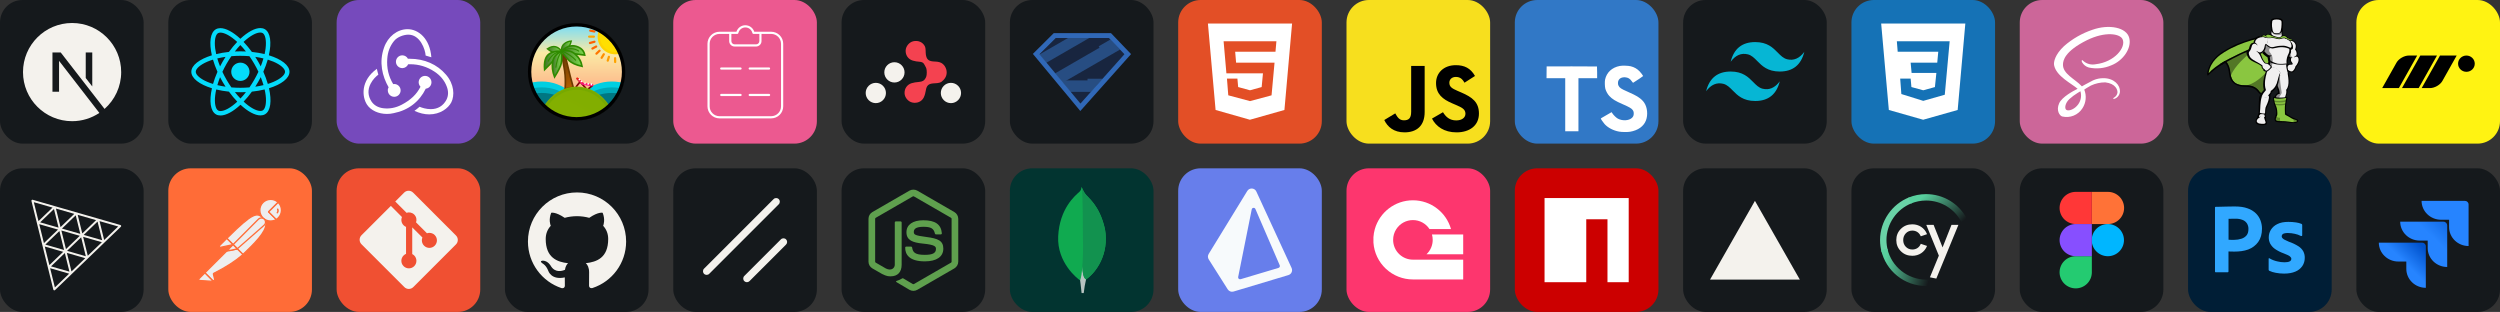 <svg width="835.5" height="104.25" viewBox="0 0 4456 556" 
        fill="none" xmlns="http://www.w3.org/2000/svg" xmlns:xlink="http://www.w3.org/1999/xlink" version="1.1">
        <rect x="0" y="0" width="4456" height="556" fill="#333333" stroke="none"/>
        <defs>
            


<linearGradient id="icon_3_paint0_linear_6_2" x1="128" y1="43" x2="128" y2="213" gradientUnits="userSpaceOnUse">
<stop stop-color="#74DCFA"/>
<stop offset="0.3" stop-color="#FBEAA5"/>
<stop offset="1" stop-color="#FF8B72"/>
</linearGradient>
<linearGradient id="icon_3_paint1_linear_6_2" x1="94.311" y1="100.172" x2="120.367" y2="156.05" gradientUnits="userSpaceOnUse">
<stop stop-color="#633707"/>
<stop offset="1" stop-color="#B65E00"/>
</linearGradient>
<linearGradient id="icon_3_paint2_linear_6_2" x1="100.875" y1="88.42" x2="75.684" y2="87.778" gradientUnits="userSpaceOnUse">
<stop stop-color="#7DDB4D"/>
<stop offset="1" stop-color="#437529"/>
</linearGradient>
<linearGradient id="icon_3_paint3_linear_6_2" x1="100.538" y1="107.751" x2="70.638" y2="107.138" gradientUnits="userSpaceOnUse">
<stop stop-color="#7DDB4D"/>
<stop offset="1" stop-color="#437529"/>
</linearGradient>
<linearGradient id="icon_3_paint4_linear_6_2" x1="118.001" y1="82.303" x2="100.888" y2="81.95" gradientUnits="userSpaceOnUse">
<stop stop-color="#7DDB4D"/>
<stop offset="1" stop-color="#437529"/>
</linearGradient>
<linearGradient id="icon_3_paint5_linear_6_2" x1="142.308" y1="90.023" x2="100.87" y2="88.939" gradientUnits="userSpaceOnUse">
<stop stop-color="#7DDB4D"/>
<stop offset="1" stop-color="#437529"/>
</linearGradient>
<linearGradient id="icon_3_paint6_linear_6_2" x1="137.706" y1="104.394" x2="100.612" y2="103.575" gradientUnits="userSpaceOnUse">
<stop stop-color="#7DDB4D"/>
<stop offset="1" stop-color="#437529"/>
</linearGradient>
<linearGradient id="icon_3_paint7_linear_6_2" x1="101.085" y1="114.2" x2="84.538" y2="113.891" gradientUnits="userSpaceOnUse">
<stop stop-color="#7DDB4D"/>
<stop offset="1" stop-color="#437529"/>
</linearGradient>
<linearGradient id="icon_3_paint8_linear_6_2" x1="143.167" y1="140.281" x2="141.369" y2="151.631" gradientUnits="userSpaceOnUse">
<stop stop-color="#EE2700"/>
<stop offset="1" stop-color="#FF118C"/>
</linearGradient>
<linearGradient id="icon_3_paint9_linear_6_2" x1="6462.76" y1="7666.43" x2="9843.14" y2="1224" gradientUnits="userSpaceOnUse">
<stop stop-color="#FFF400"/>
<stop offset="0.793" stop-color="#3C8700"/>
</linearGradient>
<linearGradient id="icon_3_paint10_linear_6_2" x1="3292.56" y1="34.183" x2="3292.56" y2="6288.64" gradientUnits="userSpaceOnUse">
<stop stop-color="#FFDF00"/>
<stop offset="1" stop-color="#FF9D00"/>
</linearGradient>
<linearGradient id="icon_3_paint11_linear_6_2" x1="-nan" y1="-nan" x2="-nan" y2="-nan" gradientUnits="userSpaceOnUse">
<stop stop-color="#FFA400"/>
<stop offset="1" stop-color="#FF5E00"/>
</linearGradient>
<linearGradient id="icon_3_paint12_linear_6_2" x1="1081.43" y1="126.6" x2="182.134" y2="294.706" gradientUnits="userSpaceOnUse">
<stop stop-color="#FFA400"/>
<stop offset="1" stop-color="#FF5E00"/>
</linearGradient>
<linearGradient id="icon_3_paint13_linear_6_2" x1="1168.55" y1="176.234" x2="193.715" y2="387.518" gradientUnits="userSpaceOnUse">
<stop stop-color="#FFA400"/>
<stop offset="1" stop-color="#FF5E00"/>
</linearGradient>
<linearGradient id="icon_3_paint14_linear_6_2" x1="997.616" y1="209.498" x2="247.158" y2="528.871" gradientUnits="userSpaceOnUse">
<stop stop-color="#FFA400"/>
<stop offset="1" stop-color="#FF5E00"/>
</linearGradient>
<linearGradient id="icon_3_paint15_linear_6_2" x1="864.505" y1="115.911" x2="187.596" y2="621.151" gradientUnits="userSpaceOnUse">
<stop stop-color="#FFA400"/>
<stop offset="1" stop-color="#FF5E00"/>
</linearGradient>
<linearGradient id="icon_3_paint16_linear_6_2" x1="470.951" y1="96.728" x2="100.304" y2="577.654" gradientUnits="userSpaceOnUse">
<stop stop-color="#FFA400"/>
<stop offset="1" stop-color="#FF5E00"/>
</linearGradient>
<linearGradient id="icon_3_paint17_linear_6_2" x1="302.917" y1="101.274" x2="55.489" y2="682.439" gradientUnits="userSpaceOnUse">
<stop stop-color="#FFA400"/>
<stop offset="1" stop-color="#FF5E00"/>
</linearGradient>
<linearGradient id="icon_3_paint18_linear_6_2" x1="203.287" y1="103.754" x2="-29.227" y2="685.985" gradientUnits="userSpaceOnUse">
<stop stop-color="#FFA400"/>
<stop offset="1" stop-color="#FF5E00"/>
</linearGradient>






















<linearGradient id="icon_26_linearGradient1" x1="124.565" y1="40.713" x2="186.893" y2="107.33" gradientUnits="userSpaceOnUse">
<stop offset="0.094" stop-color="#58D09E"/>
<stop offset="0.988" stop-color="#58D09E" stop-opacity="0"/>
</linearGradient>
<linearGradient id="icon_26_linearGradient2" x1="50.125" y1="165.168" x2="169.201" y2="196.862" gradientUnits="userSpaceOnUse">
<stop offset="0.077" stop-color="#58D09E"/>
<stop offset="0.762" stop-color="#58D09E" stop-opacity="0"/>
</linearGradient>


<linearGradient id="icon_29_linearGradient1" x1="196.867" y1="58.358" x2="135.972" y2="122.837" gradientUnits="userSpaceOnUse">
<stop offset="0.176" stop-color="#0052CC"/>
<stop offset="1" stop-color="#2684FF"/>
</linearGradient>
<linearGradient id="icon_29_linearGradient2" x1="124.291" y1="132.726" x2="87.56" y2="169.618" gradientUnits="userSpaceOnUse">
<stop offset="0.176" stop-color="#0052CC"/>
<stop offset="1" stop-color="#2684FF"/>
</linearGradient>
        </defs>
        
            <g transform="translate(0, 0)">
                <svg width="256" height="256" title="Next.js" viewBox="0 0 256 256" fill="none" xmlns="http://www.w3.org/2000/svg" id="nextjs">
<style>
#nextjs {
    rect {fill: #15191C}
    path {fill: #F4F2ED}

    @media (prefers-color-scheme: light) {
        rect {fill: #F4F2ED}
        path {fill: #15191C}
    }
}
</style>
<rect width="256" height="256" rx="40" fill="#15191C"/>
<path d="M177.099 201.256C163.194 210.568 146.474 216 128.5 216C80.207 216 41 176.793 41 128.5C41 80.207 80.207 41 128.5 41C176.793 41 216 80.207 216 128.5C216 154.626 204.523 178.091 186.345 194.132L108.222 93.5H93.5V163.471H105.276V108.455L177.099 201.256ZM152.803 139.036L164.47 154.065V93.5H152.803V139.036Z" fill="#F4F2ED"/>
</svg>
            </g>

            <g transform="translate(300, 0)">
                <svg width="256" height="256" title="React.js" viewBox="0 0 256 256" fill="none" xmlns="http://www.w3.org/2000/svg" id="reactjs">
<style>
#reactjs {
    rect {fill: #15191C}

    @media (prefers-color-scheme: light) {
        rect {fill: #F4F2ED}
    }
}
</style>
<rect width="256" height="256" rx="40" fill="#15191C"/>
<path d="M144.76 127.948C144.76 132.271 143.044 136.417 139.988 139.474C136.932 142.532 132.786 144.25 128.464 144.252C124.139 144.252 119.992 142.534 116.935 139.477C113.877 136.419 112.159 132.272 112.159 127.948C112.159 123.625 113.876 119.479 116.932 116.422C119.988 113.364 124.133 111.646 128.456 111.644C132.78 111.644 136.927 113.361 139.985 116.419C143.043 119.477 144.76 123.624 144.76 127.948ZM164.069 50C154.254 50 141.414 57 128.427 69.119C115.448 57.066 102.6 50.146 92.793 50.146C89.803 50.146 87.083 50.824 84.728 52.173C74.702 57.955 72.456 75.973 77.633 98.584C55.438 105.439 41 116.398 41 127.948C41 139.542 55.51 150.53 77.772 157.333C72.638 180.032 74.928 198.079 84.976 203.854C87.309 205.218 90.007 205.859 93.011 205.859C102.819 205.859 115.667 198.859 128.653 186.726C141.632 198.786 154.48 205.706 164.288 205.706C167.277 205.706 169.997 205.05 172.352 203.701C182.371 197.926 184.624 179.908 179.447 157.29C201.562 150.494 216 139.512 216 127.948C216 116.354 201.49 105.366 179.228 98.548C184.361 75.871 182.072 57.809 172.024 52.027C169.705 50.685 167.015 50.007 164.069 50ZM164.032 57.948V57.992C165.673 57.992 166.993 58.312 168.101 58.918C172.957 61.703 175.065 72.298 173.424 85.926C173.03 89.28 172.389 92.817 171.601 96.426C164.601 94.705 156.974 93.385 148.946 92.532C144.133 85.933 139.139 79.94 134.107 74.69C145.716 63.898 156.617 57.977 164.04 57.955L164.032 57.948ZM92.793 58.094C100.172 58.094 111.124 63.985 122.761 74.719C117.759 79.969 112.772 85.926 108.032 92.525C99.96 93.378 92.326 94.698 85.333 96.448C84.517 92.875 83.912 89.419 83.481 86.094C81.804 72.473 83.875 61.885 88.688 59.063C90.073 58.407 91.604 58.13 92.793 58.094ZM128.391 80.333C131.708 83.746 135.026 87.567 138.307 91.737C135.099 91.592 131.818 91.49 128.5 91.49C125.146 91.49 121.828 91.562 118.583 91.737C121.792 87.567 125.109 83.753 128.391 80.333ZM128.5 99.481C133.896 99.481 139.27 99.729 144.556 100.159C147.517 104.403 150.404 108.931 153.182 113.722C155.895 118.389 158.359 123.128 160.605 127.911C158.359 132.687 155.895 137.464 153.219 142.13C150.448 146.943 147.582 151.522 144.615 155.766C139.306 156.225 133.925 156.48 128.5 156.48C123.104 156.48 117.73 156.225 112.444 155.802C109.483 151.558 106.596 147.023 103.818 142.24C101.105 137.573 98.641 132.833 96.395 128.05C98.604 123.259 101.105 118.476 103.781 113.802C106.552 108.99 109.418 104.425 112.385 100.181C117.694 99.715 123.075 99.467 128.5 99.467V99.481ZM101.995 101.333C100.245 104.082 98.495 106.897 96.862 109.792C95.221 112.635 93.69 115.494 92.231 118.352C90.299 113.569 88.658 108.8 87.302 104.155C91.969 103.061 96.891 102.084 101.995 101.333ZM154.932 101.333C160 102.084 164.885 103.01 169.559 104.155C168.247 108.764 166.606 113.503 164.747 118.25C163.289 115.406 161.757 112.541 160.08 109.69C158.44 106.831 156.69 104.046 154.94 101.333H154.932ZM177.267 106.255C180.796 107.349 184.15 108.567 187.293 109.886C199.922 115.282 208.089 122.341 208.089 127.941C208.052 133.541 199.885 140.628 187.256 145.987C184.194 147.3 180.84 148.481 177.376 149.582C175.334 142.597 172.666 135.32 169.355 127.853C172.636 120.437 175.261 113.197 177.267 106.241V106.255ZM79.595 106.284C81.622 113.284 84.298 120.554 87.616 128.014C84.334 135.429 81.695 142.67 79.697 149.626C76.168 148.532 72.814 147.307 69.707 145.98C57.078 140.606 48.911 133.541 48.911 127.941C48.911 122.341 57.078 115.239 69.707 109.886C72.77 108.574 76.124 107.393 79.595 106.284ZM164.747 137.493C166.679 142.283 168.32 147.059 169.676 151.697C165.009 152.842 160.08 153.811 154.976 154.541C156.726 151.806 158.476 148.984 160.117 146.097C161.757 143.253 163.281 140.351 164.747 137.493ZM92.231 137.639C93.69 140.497 95.221 143.348 96.898 146.206C98.575 149.05 100.289 151.835 102.039 154.541C96.971 153.797 92.085 152.864 87.412 151.726C88.724 147.132 90.372 142.378 92.224 137.631L92.231 137.639ZM171.667 159.419C172.483 163.014 173.125 166.477 173.519 169.795C175.196 183.416 173.125 194.003 168.312 196.832C167.241 197.489 165.848 197.766 164.207 197.766C156.828 197.766 145.876 191.881 134.239 181.141C139.241 175.891 144.228 169.941 148.968 163.349C157.04 162.489 164.674 161.169 171.667 159.419ZM85.406 159.492C92.406 161.198 100.033 162.518 108.061 163.371C112.874 169.97 117.869 175.964 122.9 181.206C111.27 192.02 100.354 197.941 92.931 197.941C91.327 197.904 89.971 197.576 88.899 196.978C84.043 194.207 81.935 183.605 83.576 169.977C83.97 166.623 84.619 163.094 85.406 159.492ZM118.656 164.158C121.865 164.304 125.146 164.406 128.464 164.406C131.818 164.406 135.135 164.333 138.38 164.158C135.172 168.329 131.854 172.143 128.573 175.57C125.255 172.143 121.937 168.329 118.656 164.158Z" fill="#04DBFB"/>
</svg>
            </g>

            <g transform="translate(600, 0)">
                <svg width="256" height="256" title="Redux" viewBox="0 0 256 256" fill="none" xmlns="http://www.w3.org/2000/svg">
<rect width="256" height="256" rx="40" fill="#764ABC"/>
<path d="M158.863 158.079C164.768 157.468 169.247 152.378 169.043 146.27C168.84 140.162 163.75 135.275 157.641 135.275H157.234C150.922 135.479 146.036 140.773 146.239 147.084C146.443 150.138 147.665 152.785 149.497 154.618C142.575 168.259 131.987 178.236 116.106 186.584C105.315 192.285 94.116 194.321 82.918 192.896C73.755 191.674 66.629 187.602 62.15 180.883C55.635 170.906 55.024 160.115 60.521 149.324C64.39 141.587 70.498 135.886 74.366 133.035C73.552 130.389 72.33 125.909 71.719 122.652C42.196 144.03 45.251 172.942 54.209 186.584C60.928 196.764 74.57 203.076 89.637 203.076C93.709 203.076 97.781 202.669 101.853 201.651C127.915 196.561 147.665 181.087 158.863 158.079Z" fill="white"/>
<path d="M194.698 132.832C179.224 114.711 156.42 104.734 130.358 104.734H127.1C125.268 101.069 121.399 98.626 117.124 98.626H116.717C110.405 98.83 105.518 104.123 105.722 110.435C105.925 116.543 111.016 121.43 117.124 121.43H117.531C122.01 121.226 125.879 118.376 127.508 114.507H131.173C146.647 114.507 161.306 118.987 174.541 127.742C184.721 134.461 192.051 143.216 196.123 153.803C199.584 162.355 199.381 170.703 195.716 177.829C190.015 188.62 180.445 194.525 167.822 194.525C159.678 194.525 151.94 192.081 147.868 190.249C145.629 192.285 141.557 195.543 138.706 197.579C147.461 201.651 156.42 203.891 164.971 203.891C184.518 203.891 198.974 193.099 204.471 182.308C210.376 170.499 209.968 150.138 194.698 132.832Z" fill="white"/>
<path d="M91.266 161.54C91.469 167.649 96.559 172.535 102.668 172.535H103.075C109.387 172.332 114.273 167.038 114.07 160.726C113.866 154.618 108.776 149.731 102.668 149.731H102.26C101.853 149.731 101.242 149.731 100.835 149.935C92.487 136.09 89.026 121.023 90.248 104.734C91.062 92.518 95.134 81.93 102.26 73.175C108.165 65.642 119.567 61.977 127.304 61.773C148.886 61.366 158.049 88.242 158.659 99.033C161.306 99.644 165.786 101.069 168.84 102.087C166.397 69.103 146.036 52 126.49 52C108.165 52 91.266 65.234 84.547 84.781C75.181 110.842 81.289 135.886 92.691 155.636C91.673 157.061 91.062 159.301 91.266 161.54Z" fill="white"/>
</svg>
            </g>

            <g transform="translate(900, 0)">
                <svg width="256" height="256" title="TanStack" viewBox="0 0 256 256" fill="none" xmlns="http://www.w3.org/2000/svg" id="tanstack">
<style>
#tanstack {
    rect {fill: #15191C}

    @media (prefers-color-scheme: light) {
        rect {fill: #F4F2ED}
    }
}
</style>
<rect width="256" height="256" rx="40" fill="#15191C"/>
<path d="M128 213C174.944 213 213 174.944 213 128C213 81.056 174.944 43 128 43C81.056 43 43 81.056 43 128C43 174.944 81.056 213 128 213Z" fill="url(#icon_3_paint0_linear_6_2)"/>
<mask id="mask0_6_2" style="mask-type:luminance" maskUnits="userSpaceOnUse" x="43" y="43" width="170" height="170">
<path d="M128 213C174.944 213 213 174.944 213 128C213 81.056 174.944 43 128 43C81.056 43 43 81.056 43 128C43 174.944 81.056 213 128 213Z" fill="white"/>
</mask>
<g mask="url(#mask0_6_2)">
<path d="M65.456 260.244C98.096 260.244 124.556 237.303 124.556 209.005C124.556 180.706 98.096 157.766 65.456 157.766C32.815 157.766 6.355 180.706 6.355 209.005C6.355 237.303 32.815 260.244 65.456 260.244Z" fill="#015064" stroke="#00CFE2" stroke-width="25"/>
</g>
<mask id="mask1_6_2" style="mask-type:luminance" maskUnits="userSpaceOnUse" x="43" y="43" width="170" height="170">
<path d="M128 213C174.944 213 213 174.944 213 128C213 81.056 174.944 43 128 43C81.056 43 43 81.056 43 128C43 174.944 81.056 213 128 213Z" fill="white"/>
</mask>
<g mask="url(#mask1_6_2)">
<path d="M190.545 260.244C223.185 260.244 249.645 237.303 249.645 209.005C249.645 180.706 223.185 157.766 190.545 157.766C157.904 157.766 131.444 180.706 131.444 209.005C131.444 237.303 157.904 260.244 190.545 260.244Z" fill="#015064" stroke="#00CFE2" stroke-width="25"/>
</g>
<mask id="mask2_6_2" style="mask-type:luminance" maskUnits="userSpaceOnUse" x="43" y="43" width="170" height="170">
<path d="M128 213C174.944 213 213 174.944 213 128C213 81.056 174.944 43 128 43C81.056 43 43 81.056 43 128C43 174.944 81.056 213 128 213Z" fill="white"/>
</mask>
<g mask="url(#mask2_6_2)">
<path d="M65.456 270.714C98.096 270.714 124.556 247.773 124.556 219.475C124.556 191.176 98.096 168.236 65.456 168.236C32.815 168.236 6.355 191.176 6.355 219.475C6.355 247.773 32.815 270.714 65.456 270.714Z" fill="#015064" stroke="#00A8B8" stroke-width="25"/>
</g>
<mask id="mask3_6_2" style="mask-type:luminance" maskUnits="userSpaceOnUse" x="43" y="43" width="170" height="170">
<path d="M128 213C174.944 213 213 174.944 213 128C213 81.056 174.944 43 128 43C81.056 43 43 81.056 43 128C43 174.944 81.056 213 128 213Z" fill="white"/>
</mask>
<g mask="url(#mask3_6_2)">
<path d="M190.545 270.714C223.185 270.714 249.645 247.773 249.645 219.475C249.645 191.176 223.185 168.236 190.545 168.236C157.904 168.236 131.444 191.176 131.444 219.475C131.444 247.773 157.904 270.714 190.545 270.714Z" fill="#015064" stroke="#00A8B8" stroke-width="25"/>
</g>
<mask id="mask4_6_2" style="mask-type:luminance" maskUnits="userSpaceOnUse" x="43" y="43" width="170" height="170">
<path d="M128 213C174.944 213 213 174.944 213 128C213 81.056 174.944 43 128 43C81.056 43 43 81.056 43 128C43 174.944 81.056 213 128 213Z" fill="white"/>
</mask>
<g mask="url(#mask4_6_2)">
<path d="M65.456 280.633C98.096 280.633 124.556 257.692 124.556 229.394C124.556 201.095 98.096 178.155 65.456 178.155C32.815 178.155 6.355 201.095 6.355 229.394C6.355 257.692 32.815 280.633 65.456 280.633Z" fill="#015064" stroke="#007782" stroke-width="25"/>
</g>
<mask id="mask5_6_2" style="mask-type:luminance" maskUnits="userSpaceOnUse" x="43" y="43" width="170" height="170">
<path d="M128 213C174.944 213 213 174.944 213 128C213 81.056 174.944 43 128 43C81.056 43 43 81.056 43 128C43 174.944 81.056 213 128 213Z" fill="white"/>
</mask>
<g mask="url(#mask5_6_2)">
<path d="M190.545 280.633C223.185 280.633 249.645 257.692 249.645 229.394C249.645 201.095 223.185 178.155 190.545 178.155C157.904 178.155 131.444 201.095 131.444 229.394C131.444 257.692 157.904 280.633 190.545 280.633Z" fill="#015064" stroke="#007782" stroke-width="25"/>
</g>
<mask id="mask6_6_2" style="mask-type:luminance" maskUnits="userSpaceOnUse" x="43" y="43" width="170" height="170">
<path d="M128 213C174.944 213 213 174.944 213 128C213 81.056 174.944 43 128 43C81.056 43 43 81.056 43 128C43 174.944 81.056 213 128 213Z" fill="white"/>
</mask>
<g mask="url(#mask6_6_2)">
<path fill-rule="evenodd" clip-rule="evenodd" d="M100.845 97.125C103.245 107.286 105.124 117.152 106.483 126.725C107.842 136.297 108.125 146.916 107.332 158.581L121.652 155.451C117.175 139.295 114.407 128.68 113.346 123.607C112.286 118.533 110.101 109.483 106.793 96.457L100.845 97.125Z" fill="url(#icon_3_paint1_linear_6_2)" stroke="#6E3A00" stroke-width="3"/>
<path fill-rule="evenodd" clip-rule="evenodd" d="M100.826 91.249C100.826 91.249 97.198 85.315 90.651 83.415C86.287 82.148 81.302 83.337 75.695 86.982C80.145 90.733 83.904 92.878 86.971 93.416C91.573 94.224 100.826 91.25 100.826 91.25L100.826 91.249Z" fill="url(#icon_3_paint2_linear_6_2)" stroke="#2F8A00" stroke-width="2.5"/>
<path fill-rule="evenodd" clip-rule="evenodd" d="M100.823 91.414C100.823 91.414 87.852 89.535 78.391 96.517C72.084 101.171 69.539 110.339 70.756 124.021C78.726 116.108 84.433 110.252 87.877 106.451C93.043 100.75 100.823 91.414 100.823 91.414Z" fill="url(#icon_3_paint3_linear_6_2)" stroke="#2F8A00" stroke-width="3"/>
<path fill-rule="evenodd" clip-rule="evenodd" d="M100.826 91.249C100.39 85.26 102.105 80.795 105.97 77.853C109.835 74.91 113.898 73.364 118.159 73.216C116.715 79.123 114.576 83.16 111.741 85.328C108.906 87.497 105.267 89.47 100.826 91.249Z" fill="url(#icon_3_paint4_linear_6_2)" stroke="#2F8A00" stroke-width="2.5"/>
<path fill-rule="evenodd" clip-rule="evenodd" d="M100.823 91.414C109.194 82.884 117.85 79.924 126.79 82.534C135.73 85.145 140.855 90.362 142.165 98.187C132.569 97.012 125.674 96.151 121.48 95.605C117.286 95.059 110.4 93.662 100.823 91.414Z" fill="url(#icon_3_paint5_linear_6_2)" stroke="#2F8A00" stroke-width="3"/>
<path fill-rule="evenodd" clip-rule="evenodd" d="M100.823 91.414C110.474 88.998 118.61 90.717 125.232 96.572C131.854 102.427 135.932 109.624 137.466 118.162C126.586 115.885 118.72 112.291 113.866 107.382C109.023 102.484 104.656 97.138 100.823 91.414Z" fill="url(#icon_3_paint6_linear_6_2)" stroke="#2F8A00" stroke-width="3"/>
<path fill-rule="evenodd" clip-rule="evenodd" d="M100.823 91.414C91.84 95.518 86.607 101.701 85.124 109.961C83.641 118.222 84.741 127.285 88.424 137.152C95.475 125.861 99.485 117.678 100.453 112.602C101.421 107.526 101.544 100.464 100.823 91.414Z" fill="url(#icon_3_paint7_linear_6_2)" stroke="#2F8A00" stroke-width="3"/>
<path d="M101.214 90.797C97.398 96.857 94.797 102.376 93.412 107.355C92.026 112.334 91.159 116.486 90.812 119.813" stroke="#2F8A00" stroke-width="2" stroke-linecap="round"/>
<path d="M100.809 91.736C94.202 92.443 89.019 94.621 85.262 98.27C81.504 101.919 78.791 105.471 77.124 108.926M103.353 89.095C111.351 86.968 117.397 86.292 121.491 87.07C125.585 87.847 128.877 89.18 131.366 91.068M101.222 90.561C106.812 93.07 111.789 95.81 116.151 98.782C120.514 101.753 123.787 104.565 125.972 107.218" stroke="#2F8A00" stroke-width="2" stroke-linecap="round"/>
<path d="M155.795 152.703L149.409 157.816M133.384 146.465L127.236 154.289M129.214 140.453L143.866 156.934" stroke="#830305" stroke-width="3" stroke-linecap="round" stroke-linejoin="bevel"/>
<path fill-rule="evenodd" clip-rule="evenodd" d="M139.463 147.426L156.31 150.094C157.31 150.444 157.73 151.133 157.567 152.162C157.404 153.19 156.784 153.77 155.707 153.902L137.427 151.006L127.374 140.946C126.811 140.119 126.842 139.379 127.468 138.728C128.407 137.75 128.877 137.939 129.815 138.317L139.463 147.426L139.463 147.426Z" fill="url(#icon_3_paint8_linear_6_2)"/>
<path fill-rule="evenodd" clip-rule="evenodd" d="M153.999 150.871L154.129 149.745ZM148.309 150.112L148.439 148.985ZM142.616 149.189L142.749 148.13ZM136.015 145.464L136.72 144.775ZM132.347 142.07L133.052 141.382Z" fill="#D8D8D8"/>
<path d="M153.999 150.871L154.129 149.745M148.309 150.112L148.439 148.985M142.616 149.189L142.749 148.13M136.015 145.464L136.72 144.775M132.347 142.07L133.052 141.382" stroke="white" stroke-width="2.5" stroke-linecap="round" stroke-linejoin="bevel"/>
</g>
<mask id="mask7_6_2" style="mask-type:luminance" maskUnits="userSpaceOnUse" x="43" y="43" width="170" height="170">
<path d="M128 213C174.944 213 213 174.944 213 128C213 81.056 174.944 43 128 43C81.056 43 43 81.056 43 128C43 174.944 81.056 213 128 213Z" fill="white"/>
</mask>
<g mask="url(#mask7_6_2)">
<path d="M128 328.721C168.477 328.721 201.29 289.679 201.29 241.517C201.29 193.355 168.477 154.313 128 154.313C87.523 154.313 54.71 193.355 54.71 241.517C54.71 289.679 87.523 328.721 128 328.721Z" fill="url(#icon_3_paint9_linear_6_2)"/>
</g>
<mask id="mask8_6_2" style="mask-type:luminance" maskUnits="userSpaceOnUse" x="43" y="43" width="170" height="170">
<path d="M128 213C174.944 213 213 174.944 213 128C213 81.056 174.944 43 128 43C81.056 43 43 81.056 43 128C43 174.944 81.056 213 128 213Z" fill="white"/>
</mask>
<g mask="url(#mask8_6_2)">
<path d="M128 325.139C166.499 325.139 197.708 287.7 197.708 241.517C197.708 195.334 166.499 157.895 128 157.895C89.501 157.895 58.292 195.334 58.292 241.517C58.292 287.7 89.501 325.139 128 325.139Z" stroke="#6DA300" stroke-opacity="0.502" stroke-width="4"/>
</g>
<mask id="mask9_6_2" style="mask-type:luminance" maskUnits="userSpaceOnUse" x="43" y="43" width="170" height="170">
<path d="M128 213C174.944 213 213 174.944 213 128C213 81.056 174.944 43 128 43C81.056 43 43 81.056 43 128C43 174.944 81.056 213 128 213Z" fill="white"/>
</mask>
<g mask="url(#mask9_6_2)">
<path d="M196.606 96.728C213.877 96.728 227.878 82.727 227.878 65.456C227.878 48.184 213.877 34.183 196.606 34.183C179.335 34.183 165.334 48.184 165.334 65.456C165.334 82.727 179.335 96.728 196.606 96.728Z" fill="url(#icon_3_paint10_linear_6_2)"/>
<path d="M196.606 94.661C212.736 94.661 225.812 81.585 225.812 65.456C225.812 49.325 212.736 36.25 196.606 36.25C180.476 36.25 167.4 49.325 167.4 65.456C167.4 81.585 180.476 94.661 196.606 94.661Z" stroke="#FFC900" stroke-opacity="0.529" stroke-width="4"/>
<path d="M158.446 65.318H150.18" stroke="url(#icon_3_paint11_linear_6_2)" stroke-width="4" stroke-linecap="round" stroke-linejoin="bevel"/>
<path d="M159.41 56.087L152.109 54.572" stroke="url(#icon_3_paint12_linear_6_2)" stroke-width="4" stroke-linecap="round" stroke-linejoin="bevel"/>
<path d="M159.548 74.41L151.557 76.614" stroke="url(#icon_3_paint13_linear_6_2)" stroke-width="4" stroke-linecap="round" stroke-linejoin="bevel"/>
<path d="M162.579 82.951L155.966 86.533" stroke="url(#icon_3_paint14_linear_6_2)" stroke-width="4" stroke-linecap="round" stroke-linejoin="bevel"/>
<path d="M168.64 90.391L163.13 95.626" stroke="url(#icon_3_paint15_linear_6_2)" stroke-width="4" stroke-linecap="round" stroke-linejoin="bevel"/>
<path d="M176.182 96.728L172.371 103.023" stroke="url(#icon_3_paint16_linear_6_2)" stroke-width="4" stroke-linecap="round" stroke-linejoin="bevel"/>
<path d="M185.309 101.274L183.243 108.024" stroke="url(#icon_3_paint17_linear_6_2)" stroke-width="4" stroke-linecap="round" stroke-linejoin="bevel"/>
<path d="M196.331 103.754L196.468 110.504" stroke="url(#icon_3_paint18_linear_6_2)" stroke-width="4" stroke-linecap="round" stroke-linejoin="bevel"/>
</g>
<path d="M127.724 211.76C173.984 211.76 211.485 174.259 211.485 128C211.485 81.741 173.984 44.24 127.724 44.24C81.465 44.24 43.964 81.741 43.964 128C43.964 174.259 81.465 211.76 127.724 211.76Z" stroke="black" stroke-width="6"/>



















</svg>

            </g>

            <g transform="translate(1200, 0)">
                <svg width="256" height="256" title="React Hook Form" viewBox="0 0 256 256" fill="none" xmlns="http://www.w3.org/2000/svg">
<rect width="256" height="256" rx="40" fill="#EC5990"/>
<path fill-rule="evenodd" clip-rule="evenodd" d="M174.514 56.569H144.397C142.189 49.678 135.766 45 128.509 45C121.253 45 114.829 49.678 112.621 56.569H82.485C70.619 56.569 61 66.159 61 77.988V189.581C61 201.41 70.619 211 82.485 211H174.515C186.381 211 196 201.41 196 189.581V77.988C196 66.159 186.38 56.569 174.514 56.569ZM114.124 60.463C115.06 60.483 115.88 59.838 116.076 58.924C117.355 53.074 122.55 48.901 128.557 48.901C134.564 48.901 139.759 53.073 141.038 58.924C141.234 59.838 142.054 60.483 142.99 60.463H153.498V73.218C153.498 76.444 150.874 79.059 147.639 79.059H109.455C106.219 79.059 103.596 76.444 103.596 73.218V60.463H114.124ZM192.092 189.581C192.092 199.26 184.222 207.106 174.514 207.106H82.483C72.775 207.106 64.905 199.26 64.905 189.581V77.988C64.905 68.309 72.775 60.463 82.483 60.463H99.69V73.218C99.69 78.595 104.063 82.953 109.456 82.953H147.542C152.935 82.953 157.308 78.594 157.308 73.218V60.463H174.515C184.224 60.463 192.093 68.309 192.093 77.988L192.092 189.581Z" fill="white"/>
<path d="M170.685 120.203H136.31C136.054 120.203 135.801 120.253 135.564 120.35C135.327 120.448 135.112 120.591 134.931 120.772C134.75 120.953 134.606 121.168 134.507 121.404C134.409 121.641 134.358 121.895 134.357 122.151C134.358 122.408 134.409 122.661 134.507 122.898C134.606 123.134 134.75 123.349 134.931 123.53C135.112 123.711 135.327 123.854 135.564 123.952C135.801 124.049 136.054 124.099 136.31 124.099H170.685C170.941 124.099 171.194 124.049 171.431 123.952C171.668 123.854 171.883 123.711 172.064 123.53C172.245 123.349 172.389 123.134 172.488 122.898C172.586 122.661 172.637 122.408 172.638 122.151C172.637 121.895 172.586 121.641 172.488 121.404C172.389 121.168 172.245 120.953 172.064 120.772C171.883 120.591 171.668 120.448 171.431 120.35C171.194 120.253 170.941 120.203 170.685 120.203Z" fill="white"/>
<path d="M119.905 120.203H85.53C85.274 120.203 85.02 120.253 84.784 120.35C84.547 120.448 84.332 120.591 84.151 120.772C83.97 120.953 83.826 121.168 83.727 121.404C83.629 121.641 83.578 121.895 83.577 122.151C83.578 122.408 83.629 122.661 83.727 122.898C83.826 123.134 83.97 123.349 84.151 123.53C84.332 123.711 84.547 123.854 84.784 123.952C85.02 124.049 85.274 124.099 85.53 124.099H119.905C120.161 124.099 120.414 124.049 120.651 123.952C120.888 123.854 121.103 123.711 121.284 123.53C121.465 123.349 121.609 123.134 121.708 122.898C121.806 122.661 121.857 122.408 121.858 122.151C121.857 121.895 121.806 121.641 121.708 121.404C121.609 121.168 121.465 120.953 121.284 120.772C121.103 120.591 120.888 120.448 120.651 120.35C120.414 120.253 120.161 120.203 119.905 120.203Z" fill="white"/>
<path fill-rule="evenodd" clip-rule="evenodd" d="M170.783 167.325H136.311C136.055 167.325 135.802 167.375 135.565 167.472C135.329 167.57 135.114 167.713 134.932 167.894C134.751 168.075 134.607 168.29 134.509 168.526C134.41 168.763 134.359 169.017 134.359 169.273C134.359 169.529 134.41 169.783 134.509 170.02C134.607 170.256 134.751 170.471 134.932 170.652C135.114 170.833 135.329 170.976 135.565 171.074C135.802 171.171 136.055 171.221 136.311 171.221H170.783C171.039 171.221 171.292 171.171 171.529 171.074C171.766 170.976 171.981 170.833 172.162 170.652C172.343 170.471 172.487 170.256 172.586 170.02C172.684 169.783 172.735 169.529 172.736 169.273C172.735 169.017 172.684 168.763 172.586 168.526C172.487 168.29 172.343 168.075 172.162 167.894C171.981 167.713 171.766 167.57 171.529 167.472C171.292 167.375 171.039 167.325 170.783 167.325ZM120.002 167.325H85.53C85.274 167.325 85.02 167.375 84.784 167.472C84.547 167.57 84.332 167.713 84.151 167.894C83.97 168.075 83.826 168.29 83.727 168.526C83.629 168.763 83.578 169.017 83.577 169.273C83.578 169.529 83.629 169.783 83.727 170.02C83.826 170.256 83.97 170.471 84.151 170.652C84.332 170.833 84.547 170.976 84.784 171.074C85.02 171.171 85.274 171.221 85.53 171.221H120.002C120.258 171.221 120.511 171.171 120.748 171.074C120.984 170.976 121.199 170.833 121.381 170.652C121.562 170.471 121.706 170.256 121.804 170.02C121.903 169.783 121.954 169.529 121.954 169.273C121.954 169.017 121.903 168.763 121.804 168.526C121.706 168.29 121.562 168.075 121.381 167.894C121.199 167.713 120.984 167.57 120.748 167.472C120.511 167.375 120.258 167.325 120.002 167.325Z" fill="white"/>
</svg>
            </g>

            <g transform="translate(1500, 0)">
                <svg width="256" height="256" title="React Router" viewBox="0 0 256 256" fill="none" xmlns="http://www.w3.org/2000/svg" id="reactrouter">
<style>
#reactrouter {
    rect {fill: #15191C}
    path.rr {fill: #F4F2ED}

    @media (prefers-color-scheme: light) {
        rect {fill: #F4F2ED}
        path.rr {fill: #15191C}
    }
}
</style>
<rect width="256" height="256" rx="40" fill="#15191C"/>
<path d="M175.136 111.035C170.273 109.506 167.761 110.022 162.661 109.464C154.775 108.604 151.634 105.522 150.301 97.591C149.555 93.163 150.436 86.681 148.532 82.667C144.891 75.014 136.371 71.582 127.811 73.541C120.585 75.198 114.571 82.42 114.238 89.834C113.857 98.299 118.681 105.522 126.963 108.014C130.897 109.201 135.078 109.798 139.187 110.101C146.723 110.65 147.302 114.839 149.341 118.288C150.626 120.462 151.872 122.604 151.872 129.086C151.872 135.568 150.618 137.71 149.341 139.884C147.302 143.324 144.788 145.578 137.252 146.135C133.142 146.438 128.954 147.035 125.027 148.222C116.745 150.722 111.922 157.937 112.303 166.402C112.636 173.816 118.649 181.039 125.876 182.695C134.435 184.662 142.955 181.222 146.596 173.569C148.508 169.555 149.555 165.008 150.301 160.581C151.642 152.649 154.783 149.567 162.661 148.707C167.761 148.15 173.04 148.707 177.82 145.992C182.871 142.301 187.384 136.762 187.384 129.086C187.384 121.409 182.521 113.36 175.136 111.035Z" fill="#F44250"/>
<path d="M94.232 147.076C84.292 147.076 76.184 138.953 76.184 128.995C76.184 119.036 84.292 110.913 94.232 110.913C104.172 110.913 112.28 119.036 112.28 128.995C112.28 138.945 104.164 147.076 94.232 147.076Z" class="rr" fill="#F4F2ED"/>
<path d="M60.984 183.822C51.06 183.798 42.976 175.643 43 165.677C43.024 155.727 51.164 147.628 61.111 147.659C71.043 147.683 79.127 155.838 79.096 165.805C79.072 175.747 70.932 183.846 60.984 183.822Z" class="rr" fill="#F4F2ED"/>
<path d="M195.088 183.822C185.132 183.877 176.961 175.811 176.905 165.876C176.849 155.902 184.901 147.716 194.817 147.66C204.772 147.604 212.944 155.671 213 165.605C213.055 175.571 205.003 183.766 195.088 183.822Z" class="rr" fill="#F4F2ED"/>
</svg>
            </g>

            <g transform="translate(1800, 0)">
                <svg width="256" height="256" title="Zod" viewBox="0 0 256 256" fill="none" xmlns="http://www.w3.org/2000/svg" id="zod">
<style>
#zod {
    rect {fill: #15191C}

    @media (prefers-color-scheme: light) {
        rect {fill: #F4F2ED}
    }
}
</style>
<rect width="256" height="256" rx="40" fill="#15191C"/>
<path d="M81.844 67.696H176.482L204.213 96.648L125.749 184.532L52.776 96.648L81.844 67.696Z" fill="#18253F"/>
<path d="M144.769 163.774H107.676L90.923 143.265L138.398 143.263L138.399 140.353H165.537L144.769 163.774Z" fill="#274D82"/>
<path d="M196.25 88.391L93.901 147.482L80.55 130.779L159.785 85.031L158.33 82.51L179.435 70.325L196.25 88.391ZM141.414 67.725L64.562 112.095L52.61 97.175L104.065 67.467L141.414 67.725Z" fill="#274D82"/>
<path d="M180.181 59H78.243L41 96.052L125.556 197.874L216 96.401L180.181 59ZM176.457 67.724L204.124 96.612L125.79 184.5L52.806 96.612L81.844 67.724H176.457Z" fill="#3068B7"/>
</svg>
            </g>

            <g transform="translate(2100, 0)">
                <svg width="256" height="256" title="HTML" viewBox="0 0 256 256" fill="none" xmlns="http://www.w3.org/2000/svg">
<rect width="256" height="256" rx="40" fill="#E34F26"/>
<path d="M53 42H203L189.357 196.021L127.836 213.429L66.664 196.014L53 42ZM103.221 111.643L101.564 92.229L173.414 92.25L175.057 73.521L80.943 73.5L85.929 130.714H151.114L148.786 155.186L128 160.929L106.893 155.143L105.55 140.071H86.914L89.271 169.864L128 180.221L166.421 169.914L171.736 111.65H103.221V111.643Z" fill="white"/>
</svg>
            </g>

            <g transform="translate(2400, 0)">
                <svg width="256" height="256" title="JavaScript" viewBox="0 0 256 256" fill="none" xmlns="http://www.w3.org/2000/svg">
<rect width="256" height="256" rx="40" fill="#F7DF1E"/>
<path d="M67.312 213.932L86.903 202.076C90.682 208.777 94.12 214.447 102.367 214.447C110.272 214.447 115.256 211.355 115.256 199.327V117.529H139.314V199.667C139.314 224.584 124.708 235.926 103.398 235.926C84.153 235.926 72.982 225.959 67.311 213.93" fill="black"/>
<path d="M152.381 211.354L171.969 200.013C177.126 208.434 183.828 214.62 195.684 214.62C205.653 214.62 212.009 209.636 212.009 202.762C212.009 194.514 205.479 191.592 194.481 186.782L188.468 184.203C171.111 176.815 159.597 167.535 159.597 147.945C159.597 129.901 173.345 116.153 194.826 116.153C210.12 116.153 221.118 121.481 229.022 135.4L210.291 147.429C206.166 140.04 201.7 137.119 194.826 137.119C187.78 137.119 183.312 141.587 183.312 147.429C183.312 154.646 187.78 157.568 198.09 162.037L204.104 164.614C224.553 173.379 236.067 182.313 236.067 202.418C236.067 224.072 219.055 235.928 196.2 235.928C173.861 235.928 159.426 225.274 152.381 211.354" fill="black"/>
</svg>
            </g>

            <g transform="translate(2700, 0)">
                <svg width="256" height="256" title="TypeScript" viewBox="0 0 256 256" fill="none" xmlns="http://www.w3.org/2000/svg">
<rect width="256" height="256" rx="40" fill="#3178C6"/>
<path d="M56.611 128.849L56.53 139.333H73.19H89.85L89.85 186.673V234.012H101.635H113.419V186.673L113.419 139.333H130.079H146.739V129.052C146.739 123.363 146.618 118.609 146.455 118.487C146.333 118.325 126.056 118.243 101.472 118.284L56.733 118.406L56.611 128.849Z" fill="white"/>
<path d="M206.567 118.108C213.068 119.734 218.026 122.619 222.577 127.332C224.934 129.852 228.428 134.444 228.713 135.541C228.794 135.866 217.66 143.343 210.915 147.528C210.671 147.691 209.695 146.634 208.598 145.009C205.307 140.214 201.853 138.141 196.57 137.776C188.809 137.247 183.811 141.311 183.852 148.097C183.852 150.088 184.136 151.266 184.949 152.892C186.655 156.427 189.825 158.54 199.781 162.847C218.107 170.731 225.949 175.932 230.826 183.327C236.271 191.576 237.49 204.742 233.792 214.535C229.729 225.181 219.651 232.414 205.469 234.812C201.081 235.584 190.678 235.462 185.965 234.609C175.684 232.78 165.932 227.701 159.918 221.037C157.561 218.436 152.969 211.65 153.254 211.162C153.375 211 154.432 210.35 155.61 209.659C156.748 209.009 161.056 206.53 165.119 204.173L172.474 199.906L174.018 202.182C176.172 205.473 180.885 209.984 183.73 211.487C191.897 215.795 203.113 215.185 208.639 210.228C210.996 208.074 211.971 205.839 211.971 202.548C211.971 199.581 211.605 198.281 210.061 196.046C208.07 193.202 204.007 190.804 192.466 185.806C179.26 180.117 173.571 176.582 168.37 170.974C165.363 167.724 162.518 162.522 161.34 158.174C160.365 154.558 160.121 145.496 160.893 141.839C163.615 129.08 173.246 120.181 187.143 117.539C191.654 116.686 202.137 117.011 206.567 118.108Z" fill="white"/>
</svg>
            </g>

            <g transform="translate(3000, 0)">
                <svg width="256" height="256" title="Tailwind CSS" viewBox="0 0 256 256" fill="none" xmlns="http://www.w3.org/2000/svg" id="tailwindcss">
<style>
#tailwindcss {
    rect {fill: #15191C}

    @media (prefers-color-scheme: light) {
        rect {fill: #F4F2ED}
    }
}
</style>
<rect width="256" height="256" rx="40" fill="#15191C"/>
<path d="M128.5 75C105.167 75 90.583 86.667 84.75 110C93.5 98.333 103.708 93.958 115.375 96.875C122.032 98.537 126.786 103.365 132.058 108.717C140.641 117.423 150.565 127.5 172.25 127.5C195.583 127.5 210.167 115.833 216 92.5C207.25 104.167 197.042 108.542 185.375 105.625C178.718 103.962 173.964 99.135 168.692 93.783C160.117 85.077 150.193 75 128.5 75ZM84.75 127.5C61.417 127.5 46.833 139.167 41 162.5C49.75 150.833 59.958 146.458 71.625 149.375C78.282 151.038 83.037 155.865 88.308 161.217C96.891 169.923 106.815 180 128.5 180C151.833 180 166.417 168.333 172.25 145C163.5 156.667 153.292 161.042 141.625 158.125C134.968 156.463 130.214 151.635 124.942 146.283C116.367 137.577 106.443 127.5 84.75 127.5Z" fill="#06B6D4"/>
</svg>
            </g>

            <g transform="translate(3300, 0)">
                <svg width="256" height="256" title="CSS 3" viewBox="0 0 256 256" fill="none" xmlns="http://www.w3.org/2000/svg">
<rect width="256" height="256" rx="40" fill="#1572B6"/>
<path d="M53 42H203L189.357 196.021L127.836 213.429L66.657 196.014L53 42ZM175.071 73.521L80.929 73.5L82.45 92.229L154.771 92.243L152.95 111.643H105.521L107.236 130.021H151.393L148.779 155.186L127.993 160.929L106.879 155.143L105.536 140.071H86.893L88.964 167.607L128 179.771L166.379 168.843L175.071 73.521Z" fill="white"/>
</svg>
            </g>

            <g transform="translate(3600, 0)">
                <svg width="256" height="256" title="Sass" viewBox="0 0 256 256" fill="none" xmlns="http://www.w3.org/2000/svg">
<rect width="256" height="256" rx="40" fill="#CC6699"/>
<path d="M129.483 143.86C126.723 145.129 123.699 146.782 117.644 150.104C115.348 151.396 112.949 152.687 110.717 153.904C110.562 153.749 110.401 153.554 110.246 153.393C98.269 140.595 76.116 131.556 77.057 114.367C77.407 108.106 79.559 91.669 119.601 71.709C152.555 55.467 178.776 59.967 183.305 69.947C189.813 84.174 169.25 110.648 135.217 114.488C131.45 115.252 127.56 115.159 123.834 114.218C120.108 113.276 116.641 111.509 113.69 109.047C111.887 107.09 111.618 106.975 110.952 107.366C109.856 107.939 110.562 109.713 110.952 110.729C112.25 113.079 114.006 115.145 116.117 116.805C118.227 118.465 120.649 119.685 123.239 120.393C136.632 123.288 150.596 121.905 163.16 116.439C183.787 108.456 199.89 86.263 195.173 67.657C190.438 48.793 159.126 42.571 129.501 53.097C110.948 59.349 93.807 69.191 79.054 82.062C62.732 97.328 60.15 110.597 61.206 116.152C65.005 135.877 92.197 148.716 103.101 158.225C102.527 158.541 102.045 158.799 101.615 159.046C96.174 161.749 75.433 172.59 70.262 184.057C64.391 197.05 71.203 206.365 75.703 207.616C82.483 209.24 89.602 208.706 96.064 206.088C102.527 203.471 108.011 198.901 111.75 193.015C114.925 188.135 116.875 182.561 117.433 176.765C117.992 170.97 117.143 165.126 114.958 159.729C116.247 158.701 117.622 157.785 119.067 156.991C121.845 155.35 124.49 153.732 126.838 152.48C134.875 148.716 143.645 146.778 152.52 146.804C171.149 148.997 174.828 160.618 174.122 165.514C173.792 167.251 173.093 168.897 172.074 170.341C171.054 171.785 169.737 172.995 168.211 173.887C166.919 174.708 166.489 174.983 166.604 175.569C166.759 176.43 167.384 176.389 168.48 176.234C171.279 175.35 173.745 173.639 175.554 171.328C177.363 169.016 178.43 166.211 178.616 163.281C179.19 151.803 168.245 139.212 148.87 139.326C143.069 139.336 137.325 140.481 131.963 142.695C131.102 143.051 130.266 143.434 129.455 143.843L129.483 143.86ZM101.792 188.849C95.606 195.581 86.997 198.123 83.278 195.971C79.261 193.675 80.851 183.718 88.443 176.596C92.94 172.544 97.801 168.915 102.963 165.755C103.864 165.181 105.196 164.423 106.797 163.459C107.072 163.304 107.227 163.224 107.227 163.224L108.169 162.65C109.523 167.19 109.646 172.009 108.526 176.612C107.405 181.216 105.082 185.439 101.792 188.849Z" fill="white"/>
</svg>
            </g>

            <g transform="translate(3900, 0)">
                <svg width="256" height="256" title="GSAP" viewBox="0 0 256 256" fill="none" xmlns="http://www.w3.org/2000/svg" id="gsap">
<style>
#gsap {
    rect {fill: #15191C}

    @media (prefers-color-scheme: light) {
        rect {fill: #F4F2ED}
    }
}
</style>
<rect width="256" height="256" rx="40" fill="#15191C"/>
<path d="M59.89 115.609C54.307 118.235 39.529 130.058 36.682 133.561C33.727 137.064 32.851 131.591 35.916 122.505C38.324 115.171 44.455 105.209 54.745 96.67C60.765 91.744 74.011 84.629 82.112 80.469C83.754 79.593 104.991 70.616 123.93 66.128C125.572 65.69 121.959 68.865 121.412 70.616C118.565 78.936 61.75 114.623 61.75 114.623L59.89 115.609ZM139.912 215.992C140.897 221.903 140.022 222.341 133.892 223.108C127.761 223.874 123.273 221.575 121.631 220.043C119.989 218.509 119.661 215.116 121.303 212.051C122.288 210.081 123.273 209.424 123.821 207.015C124.368 204.717 124.806 204.169 125.244 203.294C125.681 202.527 125.791 201.76 125.9 196.397C126.01 191.033 125.9 180.961 126.448 176.693C126.996 172.314 145.934 178.663 145.934 178.663C145.934 178.663 141.445 189.829 140.241 192.565C139.037 195.302 139.147 200.557 139.147 201.651C139.147 202.746 138.709 204.935 138.38 205.045C138.052 205.154 139.475 208 138.818 209.642C138.38 211.175 139.803 215.116 139.912 215.992ZM147.137 48.613C146.48 44.453 147.137 36.242 148.013 34.929C150.75 31.207 165.2 30.769 168.265 35.148C169.579 37.118 169.469 41.716 169.25 44.672C169.032 47.627 168.265 53.977 168.156 56.057C168.047 57.59 152.173 59.997 148.67 55.838C147.684 54.743 147.137 48.613 147.137 48.613ZM179.321 205.373C185.999 210.19 191.144 211.066 194.538 212.817C197.931 214.569 197.055 217.963 191.363 218.948C186.765 219.823 179.54 218.072 174.724 218.072C169.907 218.072 159.179 218.619 156.332 216.649C153.049 214.35 154.471 210.081 154.471 210.081C155.347 207.673 157.536 202.308 156.88 197.93C156.223 193.551 155.347 191.143 153.705 187.092C152.063 183.042 150.859 173.08 152.392 172.533C153.925 171.985 153.486 172.533 155.457 172.97C157.427 173.408 159.617 174.065 163.886 174.065C168.156 174.065 172.863 173.408 174.505 173.08C176.147 172.751 177.46 172.423 176.913 175.816C176.366 179.21 174.724 185.559 174.614 190.485C174.505 195.412 174.505 201.104 174.833 202.089C175.161 203.074 177.57 204.169 179.321 205.373Z" fill="#010101"/>
<path d="M155.895 59.56C143.854 69.96 120.536 72.806 85.944 86.161C77.077 89.555 53.432 99.735 47.739 110.354C66.896 99.298 74.012 114.514 75.544 130.168C76.967 144.837 84.302 152.5 103.131 152.062C122.507 151.624 128.418 162.899 133.782 176.145C144.181 125.46 160.821 115.609 171.548 106.961C194.319 88.46 166.294 55.838 155.895 59.56Z" fill="#8AC640"/>
<path d="M155.895 59.56C126.995 69.631 98.423 72.149 64.816 92.839C56.825 97.765 39.967 108.93 36.682 130.278C48.943 116.703 77.295 99.626 111.997 88.789C129.512 83.315 142.321 79.703 157.865 73.682C156.771 66.675 156.771 63.938 155.895 59.56Z" fill="#8AC640"/>
<path d="M192.786 119.549C192.786 119.549 190.706 126.665 186.546 128.964C186.546 128.964 183.481 130.059 177.351 126.665C175.6 125.68 174.286 122.287 174.395 121.192C174.505 118.564 176.147 117.36 176.147 117.36C176.147 117.36 177.899 114.404 179.978 114.514C182.059 114.623 185.562 114.951 186.656 113.966C187.641 112.871 193.005 115.936 192.786 119.549ZM148.122 50.693C148.122 50.693 147.685 56.276 146.919 59.779C146.809 60.436 143.525 60.764 141.116 61.749C145.714 74.886 173.41 74.776 177.023 68.318C175.271 67.114 171.768 65.253 170.126 64.596C168.484 63.938 168.594 64.048 168.484 60.983C168.375 57.918 168.156 52.225 167.936 50.693C167.718 49.16 150.749 49.16 148.122 50.693Z" fill="#010101"/>
<path d="M149.217 50.693C149.217 50.693 149.217 53.867 148.889 56.932C148.78 58.356 148.67 59.231 148.451 60.326C148.342 60.983 152.173 63.61 153.268 69.412C158.522 81.125 170.674 75.323 175.709 69.74C173.958 68.536 171.111 66.894 167.828 65.58C166.185 64.923 166.952 63.501 166.843 60.435C166.733 57.37 166.295 52.882 166.076 51.24C165.856 49.598 151.845 49.16 149.217 50.693Z" fill="#F0EFEF"/>
<path d="M148.122 50.693C148.122 50.693 148.013 52.663 147.685 54.962C149.108 56.385 150.969 58.356 152.392 59.56C153.378 60.436 155.785 60.326 157.975 60.326C159.946 60.326 161.697 60.545 162.463 60.108C164.216 59.232 166.733 57.043 168.156 55.4C168.047 53.43 167.937 51.569 167.828 50.693C167.718 49.16 150.749 49.16 148.122 50.693Z" fill="#010101"/>
<path d="M158.084 59.012C156.77 59.012 155.238 58.903 154.034 58.684C153.486 58.575 152.939 58.246 152.501 58.027C151.735 57.48 150.968 56.823 150.093 56.166C148.341 54.852 148.232 54.086 148.232 53.758C148.998 46.861 148.013 41.06 148.013 41.06C148.013 41.06 147.246 38.104 151.406 37.337C155.566 36.571 158.084 36.462 158.084 36.462C158.084 36.462 160.711 36.462 164.762 37.337C168.921 38.104 168.155 41.06 168.155 41.06C168.155 41.06 167.17 46.861 167.936 53.758C167.936 54.086 167.827 54.852 166.075 56.166C164.542 57.261 163.338 58.465 162.135 58.684C160.93 58.903 159.397 59.012 158.084 59.012Z" fill="#010101"/>
<path d="M158.084 33.615C150.86 33.615 149.436 35.586 147.356 37.775C146.919 38.322 147.246 41.607 148.013 48.613H148.998C148.998 48.613 148.341 46.642 148.451 44.343C148.56 42.045 148.998 42.154 148.67 41.607C148.232 40.95 147.356 39.855 149.327 38.761C151.297 37.666 154.362 39.636 158.084 39.746C161.806 39.636 164.981 37.666 166.951 38.761C168.921 39.855 168.046 40.95 167.608 41.607C167.17 42.264 167.718 42.044 167.827 44.343C167.936 46.642 167.279 48.613 167.279 48.613H168.265C168.921 41.607 169.359 38.542 169.031 37.994C167.17 35.586 165.309 33.725 158.084 33.615ZM192.786 119.878C192.786 119.878 190.706 126.555 186.656 128.854C185.78 128.416 185.889 127.76 185.123 126.774C184.904 126.446 184.137 126.226 183.81 125.898C183.481 125.57 183.591 125.022 183.043 124.585C182.605 124.147 182.277 124.475 181.839 124.147C181.401 123.709 181.291 123.162 180.963 122.834C180.744 122.615 179.869 122.506 179.65 122.286C179.102 121.739 174.286 120.754 174.505 119.659C174.942 118.016 175.818 116.813 175.818 116.813C175.818 116.813 177.898 113.747 179.978 113.857C182.058 113.966 184.028 114.404 185.123 113.419C186.327 112.324 193.115 116.374 192.786 119.878Z" fill="#010101"/>
<path d="M178.555 71.492C178.555 71.492 185.451 69.85 190.159 74.339C194.866 78.936 194.537 84.628 193.115 88.131C194.319 89.555 196.508 93.495 194.866 98.203C202.091 104.333 198.917 113.747 192.458 119.987C192.458 119.987 190.925 114.295 184.795 113.966C185.014 111.777 179.103 110.025 181.839 104.333C177.68 103.347 177.789 100.501 177.132 96.999C176.585 93.495 178.555 71.492 178.555 71.492Z" fill="#010101"/>
<path d="M176.037 74.557C176.037 74.557 184.028 70.507 188.736 75.105C193.443 79.703 192.129 84.738 190.706 88.241C191.91 89.664 194.756 93.715 193.005 98.531C192.676 99.626 190.268 99.626 188.516 102.472C192.894 99.954 195.632 100.611 196.617 103.785C198.15 108.711 194.756 114.622 191.8 117.907C191.8 117.797 191.691 117.687 191.691 117.578C191.253 119.221 190.705 122.395 187.422 125.898C185.779 127.649 184.466 127.431 182.605 126.993C180.416 126.445 179.649 125.459 176.584 123.818C174.833 122.833 175.818 121.629 175.818 120.643C175.818 120.425 176.037 120.096 176.365 119.658C176.584 119.111 177.241 118.236 178.226 117.25C178.226 117.25 179.649 115.28 181.73 115.389C183.81 115.498 185.999 115.061 186.546 114.513C186.546 110.682 182.168 110.572 183.7 104.004C183.81 103.676 184.357 103.128 186.108 102.909C183.481 102.362 182.277 102.252 180.416 100.501C179.102 99.297 178.117 97.764 177.788 95.794C177.132 92.401 176.037 74.557 176.037 74.557Z" fill="#F0EFEF"/>
<path d="M152.939 67.661C152.282 66.785 148.889 62.406 142.43 60.655C140.569 60.107 139.365 61.64 137.504 62.735C136.957 62.406 134.548 61.312 133.235 62.077C131.921 62.843 131.046 63.61 129.732 64.157C129.074 63.829 127.323 63.829 125.9 64.376C124.477 64.814 122.288 65.799 120.208 68.645C118.894 73.353 143.415 69.849 143.415 69.849L152.939 67.661Z" fill="#010101"/>
<path d="M153.158 67.661C149.655 66.456 150.202 62.406 142.43 61.749C140.897 61.64 139.912 62.844 138.817 63.61C139.365 64.158 139.912 65.033 140.24 65.909C139.255 64.814 137.504 63.391 135.752 63.062C134.11 62.735 133.015 63.938 131.263 64.814C131.591 65.142 131.92 65.69 132.358 66.347C130.825 65.362 129.731 65.034 127.651 65.8C126.228 66.237 123.491 67.442 121.411 70.397C120.098 75.105 143.524 69.85 143.524 69.85L153.158 67.661Z" fill="#8AC640"/>
<path d="M173.738 69.412C173.738 69.412 173.738 68.208 173.629 67.114C173.629 66.895 172.753 66.347 172.753 66.129L172.535 65.909C172.535 65.909 174.286 64.924 175.6 65.472C177.022 65.909 177.789 67.77 177.789 67.77C180.307 66.895 180.525 67.88 181.73 69.194C184.357 68.646 184.685 69.631 186.327 72.04C186.327 72.04 184.357 71.712 180.526 72.368C176.803 72.915 173.738 69.303 173.738 69.412Z" fill="#010101"/>
<path d="M173.3 68.865C173.3 68.865 173.957 68.317 173.738 68.207C174.942 67.551 176.584 66.785 177.351 68.865C179.869 67.989 180.197 69.193 181.401 70.507C184.466 69.084 184.685 70.835 184.904 71.601C183.919 71.601 182.496 71.711 180.525 71.93C176.804 72.477 173.191 68.755 173.3 68.865Z" fill="#8AC640"/>
<path d="M136.081 66.128C136.081 66.128 142.321 68.317 147.575 67.989C152.83 67.551 161.806 67.113 166.623 69.96C166.623 69.96 171.549 68.207 176.147 69.412C180.745 70.616 189.174 78.498 186.656 86.817C186.437 87.365 185.014 88.24 183.372 88.788C183.372 88.788 184.248 92.51 182.715 95.575C181.183 98.531 177.789 104.223 177.68 112.105C177.57 113.419 177.352 116.155 177.132 117.469C168.594 117.141 155.457 113.966 142.54 114.185C142.649 112.762 142.759 111.886 142.868 110.463H143.196C142.539 106.85 142.321 104.989 141.663 102.253C137.504 99.626 133.125 96.561 129.403 90.758C125.791 84.956 136.081 66.128 136.081 66.128ZM178.336 125.242C178.336 125.242 185.124 149.544 177.132 159.725C177.132 159.725 178.336 164.432 175.6 169.468C175.162 171.657 174.614 173.628 174.286 175.817C172.863 184.903 170.454 188.734 169.797 203.293L163.229 203.184C163.229 203.184 162.462 192.675 160.164 187.092C158.851 183.918 153.705 179.648 153.925 175.379C154.143 172.095 154.8 169.358 160.384 164.979C160.821 158.63 154.472 152.609 155.457 128.964L178.336 125.242Z" fill="#010101"/>
<path d="M176.366 124.256C178.118 135.422 182.168 151.952 174.833 160.052C175.266 162.106 175.303 164.224 174.942 166.292C174.724 167.606 174.286 169.029 173.738 170.561C172.644 173.188 172.206 177.02 171.877 179.319C170.454 188.404 170.454 188.843 169.797 203.402L163.229 203.293C163.229 203.293 162.462 192.784 160.164 187.201C158.851 184.027 156.114 181.29 155.895 177.02C155.676 173.737 157.975 167.169 163.449 167.387C163.12 154.142 156.99 156.769 155.348 129.182L176.366 124.256ZM136.081 66.128C136.081 66.128 138.489 66.894 141.116 67.113C143.744 67.332 146.59 67.113 149.108 67.004C154.362 66.566 161.806 66.018 166.732 68.865C166.732 68.865 169.469 67.989 172.425 68.207C173.738 68.317 175.053 69.412 176.585 69.85C181.401 71.054 185.999 79.045 183.919 86.27C183.7 86.818 182.167 86.27 180.416 86.818C180.743 88.351 180.963 91.854 179.211 95.576C177.351 99.298 174.942 104.114 175.38 113.31C163.886 112.762 158.741 111.996 147.355 111.449C146.37 107.398 145.713 103.348 145.604 101.268C147.137 100.502 148.012 99.846 149.217 98.531C145.933 99.079 144.619 98.86 142.648 97.765C140.678 96.67 137.175 93.167 135.423 90.869C135.204 90.649 134.001 94.261 131.264 94.372C130.278 92.948 134.438 88.898 133.672 87.366C130.936 81.782 136.081 66.128 136.081 66.128Z" fill="#F0EFEF"/>
<path d="M177.241 115.17C177.241 115.17 177.46 119.111 177.46 120.096C177.46 121.191 178.336 124.475 178.445 126.008C177.241 128.087 171.986 132.795 162.462 134.546C153.048 136.517 140.569 121.739 140.569 121.739C140.897 120.316 141.992 116.155 142.758 113.966C142.868 113.747 143.087 113.2 143.087 112.981C144.072 111.558 177.241 115.17 177.241 115.17Z" fill="#010101"/>
<path d="M174.833 115.499C174.833 118.236 175.271 120.206 175.6 121.958C176.147 125.133 177.022 127.213 177.022 129.292C177.022 135.641 168.703 134.546 161.696 134.766C152.282 136.737 144.29 121.958 144.29 121.958C144.947 119.44 145.385 116.594 146.37 114.185C146.479 112.872 146.699 111.23 146.808 110.464C160.163 110.464 169.578 111.23 175.051 111.777C175.271 112.981 175.052 115.061 174.833 115.499Z" fill="#F0EFEF"/>
<path d="M164.324 129.62C164.324 129.62 158.522 116.703 141.116 120.535C136.957 132.248 131.373 145.713 134.986 160.272C131.373 165.198 127.213 167.936 127.213 177.021C127.213 186.107 127.651 187.64 127.651 187.64L140.459 188.297C140.459 188.297 144.619 182.933 146.261 177.131C146.699 175.489 147.137 172.533 146.808 169.14C147.246 168.483 149.107 166.951 149.326 163.995C149.326 163.995 155.566 160.711 159.179 152.72C162.573 145.494 161.697 139.254 164.324 129.62Z" fill="#010101"/>
<path d="M164.324 129.62C163.996 128.416 159.617 116.594 143.415 120.096C133.891 145.494 137.395 156.003 138.817 160.6C132.358 168.81 129.403 170.561 130.717 187.201H139.256C143.196 180.962 144.072 178.662 144.291 170.452C144.291 170.124 143.087 171.109 142.211 172.204C142.868 168.81 144.729 168.154 146.152 166.074C146.809 165.198 147.356 163.884 147.356 162.133C155.019 156.988 157.865 150.529 159.507 143.851C160.821 139.254 162.353 131.7 164.324 129.62Z" fill="#F0EFEF"/>
<path d="M137.285 111.996C137.285 111.996 140.241 112.105 142.868 112.981C145.386 113.857 145.386 114.404 146.371 115.499C147.357 116.594 149.765 118.236 149.327 119.878C149.108 120.754 148.561 120.972 147.795 121.739C147.466 122.067 145.057 124.694 144.51 125.022C144.182 125.241 143.744 125.57 143.415 125.789L141.774 126.884C140.679 127.431 139.912 127.76 138.709 127.65C138.709 127.65 135.972 127.54 134.22 125.68C134.22 125.68 134.001 124.804 134.439 124.366C134.439 124.366 132.14 122.395 131.483 121.082C130.826 119.769 130.826 117.908 131.264 116.923C131.483 115.936 135.752 113.2 137.285 111.996ZM140.022 218.51L139.694 221.247C139.694 221.247 138.709 222.451 131.374 222.342C123.93 222.232 121.96 219.933 121.303 218.729L120.866 215.883C120.866 215.883 122.289 213.803 122.617 213.803C125.025 214.022 133.236 217.306 138.928 218.181C139.474 218.181 139.584 218.4 140.022 218.51ZM155.895 212.927C155.895 214.131 155.785 214.131 155.785 215.335C157.099 216.32 160.384 216.868 166.623 216.758C175.709 216.539 184.138 219.495 194.428 217.743L194.537 215.773L193.552 215.664L157.099 212.708L155.895 212.927Z" fill="#010101"/>
<path d="M163.886 216.758H166.623C172.535 216.54 178.118 217.853 184.138 218.181C187.313 218.072 191.254 217.305 190.925 215.007L159.836 212.379C157.975 214.459 159.397 216.211 163.886 216.758ZM128.199 170.672C129.184 171.328 135.862 175.269 146.699 174.722C146.48 176.802 146.59 180.852 141.773 187.968C139.365 191.471 137.284 197.601 136.847 205.374C136.957 207.125 137.942 208.657 136.628 210.957C137.066 212.379 138.817 215.226 139.693 216.977C140.569 218.729 141.007 220.699 135.204 220.809C129.293 220.918 119.769 220.261 121.083 215.664C121.741 213.256 123.601 210.738 123.82 209.752C124.039 208.767 124.039 205.812 125.9 203.841C127.542 198.368 126.995 193.113 126.667 188.187C126.119 183.041 126.009 174.831 128.199 170.672ZM138.38 81.454C146.152 71.054 139.584 62.735 127.105 65.252C122.069 66.237 117.034 69.741 116.705 76.09C115.063 76.308 111.341 76.527 109.48 83.314C108.057 88.569 107.291 89.554 104.772 92.181C103.131 94.042 104.882 97.874 106.086 100.611C110.137 110.025 122.616 110.901 131.045 118.016C133.892 117.25 136.847 114.076 137.723 111.996C130.607 103.566 132.139 100.282 129.293 95.904C132.359 94.809 139.365 90.54 138.38 81.454Z" fill="#010101"/>
<path d="M136.847 80.797C137.284 80.14 138.051 78.717 138.38 78.169C138.489 78.06 139.693 80.14 139.803 80.031C142.758 75.213 143.525 68.207 140.131 67.551C139.364 67.441 137.942 67.113 136.737 66.675C134.548 65.908 132.578 65.908 129.074 66.566C124.258 67.441 119.441 70.944 119.441 75.98C119.441 76.308 122.834 77.293 123.82 81.344C122.177 79.045 119.331 76.527 115.938 78.716C112.325 81.015 114.186 86.27 109.37 91.743C107.727 93.604 107.947 95.794 109.698 100.172C112.544 107.069 126.009 110.791 133.343 117.359C135.095 116.593 136.299 114.841 137.175 113.528C132.249 108.383 130.278 103.566 128.855 100.063C127.104 96.013 125.133 93.714 121.301 90.648C123.272 91.414 124.805 92.18 125.68 92.837C126.665 93.494 128.088 93.604 129.402 93.166C134.11 91.525 136.628 84.956 136.847 80.797Z" fill="#F0EFEF"/>
<path d="M184.466 82.549C184.138 86.708 181.073 84.628 179.431 83.862C176.147 82.439 172.862 81.454 169.031 81.454C165.2 81.454 160.273 81.782 156.005 82.877C150.093 84.519 148.341 84.41 145.714 83.096C143.087 81.672 138.49 78.169 138.49 78.169C138.49 78.169 138.38 79.264 139.475 80.687C140.898 82.439 144.073 84.628 148.342 86.051C150.422 86.708 152.064 86.27 153.925 85.832C163.668 83.424 173.958 82.986 182.606 88.24C183.044 88.459 184.576 87.802 185.233 86.817C186.108 85.395 184.466 82.549 184.466 82.549Z" fill="#010101"/>
<path d="M134.658 124.256C135.533 124.804 136.628 125.132 137.832 126.117C137.832 126.117 136.847 126.117 136.409 125.68C135.862 125.351 134.767 124.366 134.658 124.256Z" fill="#0A1825"/>
<path d="M166.294 37.447C165.966 36.462 163.557 34.71 157.975 34.71C151.954 34.71 150.202 36.571 150.093 37.556C150.093 37.884 149.655 41.388 149.546 42.811C149.546 42.811 149.546 44.562 149.655 47.189C149.764 48.941 150.202 49.926 150.421 52.225C150.64 54.633 151.297 56.166 152.501 58.136C153.049 58.464 153.486 58.793 154.034 58.903C156.223 59.34 160.055 59.45 162.135 58.903C163.338 58.574 164.871 56.494 165.2 54.633C165.637 52.335 166.075 50.692 166.185 49.27C166.403 47.847 166.513 44.672 166.622 43.796C166.951 41.388 166.403 37.666 166.294 37.447Z" fill="#F0EFEF"/>
<path d="M154.8 172.752C154.8 172.752 160.602 175.269 174.943 173.08C174.943 173.08 170.893 193.441 172.754 203.622C172.754 203.622 174.615 206.249 188.408 211.284C188.408 211.284 194.538 212.817 194.319 215.883C194.319 215.883 194.538 216.54 187.094 216.32C179.651 216.101 172.644 214.787 167.718 214.787C162.792 214.787 157.537 215.006 156.662 213.584C155.677 212.27 156.881 208.876 158.304 206.905C159.837 204.826 159.398 203.293 159.289 199.571C158.96 189.829 151.516 179.758 154.8 172.752Z" fill="#010101"/>
<path d="M153.596 174.613C152.829 175.707 153.705 179.867 154.8 183.917C155.894 187.968 158.303 190.376 158.85 197.054C159.397 203.622 159.507 204.498 157.646 208.329C155.785 212.159 155.238 215.663 161.696 215.773C168.154 215.882 171.658 215.663 178.226 216.649C184.795 217.634 187.093 217.962 190.706 217.415C194.319 216.868 195.085 215.663 193.552 214.569C192.02 213.474 185.67 212.27 182.934 210.08C180.306 208.11 172.862 204.825 172.753 203.95C172.425 200.994 172.315 190.266 172.862 186.763C173.41 183.26 174.176 178.224 174.395 176.911C174.614 175.597 175.709 174.283 173.848 174.721C171.987 175.159 164.981 176.144 159.726 175.816C154.472 175.488 153.925 174.284 153.596 174.613Z" fill="#8AC640"/>
<path opacity="0.3" d="M157.318 208.439C159.179 209.314 161.916 209.971 163.996 209.971C163.996 209.971 163.229 213.584 164.433 215.773C165.637 217.963 155.676 216.649 155.676 216.649L155.238 208.877L157.318 208.439ZM186.327 217.853C188.079 217.305 189.283 215.335 187.86 213.475C186.327 211.613 185.014 211.285 186.984 211.176C188.955 211.066 196.18 215.445 196.18 215.445L192.458 218.838L186.327 217.853ZM153.267 178.882C155.785 179.758 159.617 179.976 162.901 179.867C166.185 179.758 171.111 179.319 174.286 178.225C177.46 177.13 176.147 179.429 176.147 179.429L174.395 181.071C174.395 181.071 170.235 182.713 163.449 182.604C155.457 182.494 153.049 181.619 153.049 181.619L153.267 178.882ZM153.486 184.355C156.005 185.231 159.835 185.45 163.12 185.341C166.403 185.231 170.783 185.231 173.957 184.027C175.271 183.59 174.505 185.45 174.505 185.45L173.957 186.435C173.957 186.435 169.688 187.968 163.01 187.858C155.019 187.749 153.596 187.092 153.596 187.092L153.486 184.355Z" fill="#010101"/>
<path d="M146.261 107.617C146.261 108.384 154.8 112.653 159.507 113.529C164.214 114.404 174.067 113.529 175.599 113.2L175.38 114.733C175.38 114.733 163.667 116.485 154.69 114.076C145.714 111.668 146.699 111.12 146.699 111.12L146.261 107.617Z" fill="#010101"/>
<path d="M127.98 200.995C129.293 201.652 134.001 202.856 137.066 202.199C137.503 202.089 137.066 194.645 138.27 191.252C140.022 186.544 142.868 182.713 144.181 174.394C139.583 173.956 134.329 172.752 131.592 171.875C128.089 182.604 129.294 191.799 127.98 200.995ZM135.315 207.892C136.081 208.11 136.628 208.986 136.847 208.439C137.285 207.454 136.081 205.593 135.971 204.279V204.17C134.986 203.294 128.309 203.185 128.747 203.622C127.98 205.045 126.776 204.827 126.339 207.673C126.12 209.095 127.872 207.892 129.513 207.782C126.558 209.752 123.164 212.271 122.617 214.46C121.96 217.525 123.055 218.401 126.339 220.043C129.185 220.7 132.579 220.81 135.206 220.7C138.161 220.152 138.709 218.73 137.833 216.759C136.519 213.803 135.643 209.971 135.315 207.892Z" fill="#F0EFEF"/>
<path d="M136.519 65.69C140.131 67.77 145.167 67.223 147.028 67.113C147.466 67.113 151.845 66.347 152.063 66.456C152.501 66.566 152.501 66.894 152.501 66.894C152.501 66.894 150.859 67.769 147.137 67.988C143.634 68.207 139.474 67.988 137.176 66.894C134.439 65.69 136.519 65.69 136.519 65.69ZM173.738 67.77C174.395 68.207 178.665 69.85 180.526 71.82C182.168 73.572 181.292 73.463 180.963 73.025C180.526 72.477 177.132 70.178 175.818 69.631C174.505 69.084 172.862 68.098 172.862 67.88C172.862 67.661 173.738 67.77 173.738 67.77Z" fill="#010101"/>
<path d="M135.971 113.2C139.146 112.981 142.43 113.747 144.51 115.936C145.604 117.031 147.356 118.235 147.137 119.33C147.137 119.658 146.48 120.534 145.933 121.191C145.605 121.629 144.62 122.614 144.291 122.943C143.854 123.271 142.321 124.475 141.992 124.694C141.664 124.913 141.226 125.461 140.898 125.57C139.803 126.118 138.599 125.68 137.504 125.133C136.41 124.585 137.723 124.475 136.519 123.6C133.564 121.52 131.921 120.096 133.126 116.046C133.235 115.28 134.439 114.404 135.971 113.2Z" fill="#F0EFEF"/>
<path opacity="0.4" d="M108.057 88.131C98.204 92.073 73.135 104.552 66.02 108.384C71.931 112.106 74.668 121.082 75.544 130.168C75.653 131.044 75.763 131.81 75.873 132.686C75.982 133.452 76.091 133.999 76.2 134.328C76.2 134.438 76.2 134.657 76.31 134.766C82.769 117.141 105.867 98.531 106.743 97.108C107.18 96.451 106.195 93.605 107.728 90.869C109.699 87.365 113.531 85.832 108.057 88.131ZM131.483 170.781C136.519 160.71 136.628 151.077 136.519 139.801C136.519 135.094 139.912 128.416 138.161 130.277C131.592 137.611 115.063 151.405 103.131 152.171C119.879 151.624 126.447 160.053 131.483 170.781Z" fill="#010101"/>
<path d="M56.387 117.688C62.626 113.2 94.92 96.013 102.692 93.605C110.464 91.087 108.056 88.131 108.056 88.131C108.056 88.131 76.529 101.705 57.7 113.419" fill="#010101"/>
<path opacity="0.4" d="M148.341 86.052C145.823 85.066 143.853 88.022 144.51 90.869C145.167 93.715 151.078 96.889 150.749 107.289C150.531 115.828 148.67 119.33 148.67 119.33L144.51 114.076C144.51 114.076 143.853 102.253 142.43 100.502C141.007 98.75 136.519 95.576 134.767 93.934C133.015 92.291 136.737 90.102 136.519 87.037C136.3 84.081 138.38 78.17 138.38 78.17L148.341 86.052ZM163.558 132.685C163.339 140.895 165.2 153.047 165.966 158.849C166.732 164.651 167.718 165.089 165.966 167.716C164.214 170.234 161.916 174.394 161.916 174.394L154.362 173.737C154.362 173.737 160.383 166.074 160.711 164.651C161.039 163.228 157.646 152.391 157.646 152.391L163.558 132.685ZM148.998 56.057C150.531 59.45 152.392 60.983 155.347 61.968C157.099 62.625 163.995 63.501 166.732 60.435C167.936 59.012 167.17 55.181 167.17 55.181L160.93 60.216L152.501 58.684L151.516 56.166L148.998 56.057Z" fill="#010101"/>
<path d="M149.655 63.61C152.501 65.471 159.617 67.223 161.587 67.551C163.557 67.989 166.732 65.471 168.265 64.814C169.907 64.048 172.753 63.61 176.037 66.566C176.365 66.894 175.271 68.318 175.271 68.318C175.161 68.208 174.504 68.208 173.628 67.77C172.753 67.332 171.986 67.004 170.673 67.113C165.199 67.77 164.324 69.631 159.507 68.536C154.69 67.441 153.486 66.566 148.779 66.784" fill="#8AC640"/>
<path d="M149.655 63.61C152.501 65.471 159.617 67.223 161.587 67.551C163.557 67.989 166.732 65.471 168.265 64.814C169.907 64.048 172.753 63.61 176.037 66.566C176.365 66.894 175.271 68.318 175.271 68.318C175.161 68.208 174.504 68.208 173.628 67.77C172.753 67.332 171.986 67.004 170.673 67.113C165.199 67.77 164.324 69.631 159.507 68.536C154.69 67.441 153.486 66.566 148.779 66.784" stroke="#010101" stroke-width="2" stroke-miterlimit="10" stroke-linejoin="round"/>
<path d="M148.67 63.938C152.282 65.471 159.288 67.113 161.259 67.551C163.229 67.989 166.403 66.018 167.936 65.033C170.673 63.282 174.176 64.705 175.818 66.566C176.913 67.77 177.351 68.536 177.351 68.865C177.351 69.302 176.038 68.865 176.038 68.865C175.271 68.536 174.395 68.427 173.739 67.989C172.863 67.551 171.987 66.894 170.674 67.004C165.2 67.661 164.105 69.521 159.398 68.427C154.692 67.332 153.487 66.347 148.452 66.675" fill="#8AC640"/>
<path d="M131.702 166.183C131.483 165.964 131.921 165.745 131.702 165.745C130.279 165.745 128.309 164.651 127.213 163.118C122.506 156.331 115.609 151.843 103.13 152.171C84.41 152.609 76.966 144.946 75.544 130.278C74.777 122.286 72.588 114.514 68.1 110.135L65.472 111.777C70.507 116.156 72.15 123.271 73.245 133.014C74.996 147.683 86.819 154.47 100.612 154.689C114.953 154.908 120.098 157.864 125.461 165.089C127.213 167.388 129.184 168.154 130.716 168.483L131.702 166.183Z" fill="#010101"/>
<path opacity="0.4" d="M182.496 95.794C182.824 97.436 183.7 100.611 185.451 102.143C186.218 102.909 186.328 103.128 185.671 103.128C185.013 103.128 180.197 102.909 180.197 102.909L178.883 100.611L182.496 95.794Z" fill="#010101"/>
</svg>
            </g>

            <g transform="translate(4200, 0)">
                <svg width="256" height="256" title="Motion" viewBox="0 0 256 256" fill="none" xmlns="http://www.w3.org/2000/svg">
<rect width="256" height="256" rx="40" fill="#FFF312"/>
<path d="M108.364 99L75.73 157H46L71.482 111.711C75.432 104.691 85.289 99 93.499 99H108.364ZM181.27 113.5C181.27 105.492 187.925 99 196.135 99C204.344 99 211 105.492 211 113.5C211 121.508 204.344 128 196.135 128C187.925 128 181.27 121.508 181.27 113.5ZM113.938 99H143.668L111.034 157H81.304L113.938 99ZM149.052 99H178.782L153.3 144.289C149.35 151.309 139.492 157 131.283 157H116.418L149.052 99Z" fill="black"/>
</svg>
            </g>

            <g transform="translate(0, 300)">
                <svg width="256" height="256" title="Three.js" viewBox="0 0 256 256" fill="none" xmlns="http://www.w3.org/2000/svg" id="threejs">
<style>
#threejs {
    rect {fill: #15191C}
    path {fill: #F4F2ED}

    @media (prefers-color-scheme: light) {
        rect {fill: #F4F2ED}
        path {fill: #15191C}
    }
}
</style>
<rect width="256" height="256" rx="40" fill="#15191C"/>
<path d="M57.776 56C57.505 56.004 57.238 56.07 56.995 56.191C56.753 56.313 56.541 56.488 56.375 56.702C56.21 56.917 56.095 57.166 56.039 57.432C55.983 57.697 55.987 57.972 56.052 58.235L75.534 137.106C75.55 137.198 75.572 137.288 75.602 137.376L95.057 216.193C95.133 216.501 95.289 216.784 95.51 217.013C95.73 217.242 96.007 217.408 96.312 217.496C96.617 217.583 96.94 217.588 97.248 217.511C97.556 217.433 97.838 217.276 98.066 217.055L215.451 104.133C215.678 103.913 215.843 103.638 215.93 103.334C216.017 103.03 216.023 102.708 215.947 102.402C215.87 102.095 215.715 101.813 215.495 101.586C215.276 101.358 215.001 101.192 214.697 101.104L175.759 89.882C175.506 89.738 175.222 89.657 174.931 89.646L98.167 67.545C97.876 67.365 97.54 67.272 97.198 67.276L58.287 56.068C58.121 56.021 57.949 55.998 57.776 56ZM60.293 60.403L93.657 70.003L68.614 94.13L60.293 60.403ZM99.716 71.753L132.46 81.178L107.888 104.84L99.716 71.753ZM96.201 72.561L104.394 105.722L71.563 96.297L96.201 72.561ZM138.478 82.914L171.316 92.366L146.664 116.13L138.478 82.914ZM134.977 83.79L143.11 116.776L110.439 107.405L134.977 83.79ZM177.388 94.116L210.691 103.703L185.682 127.762L177.388 94.116ZM173.861 94.924L182.04 128.086L149.215 118.674L173.861 94.924ZM69.974 99.61L103.391 109.196L78.308 133.337L69.974 99.61ZM109.389 110.865L142.221 120.29L117.582 144.034L109.389 110.865ZM105.902 111.788L114.223 145.562L80.812 135.922L105.902 111.788ZM148.138 122.121L181.562 131.714L156.452 155.855L148.138 122.121ZM144.638 122.976L152.952 156.717L119.575 147.09L144.638 122.976ZM79.809 139.389L112.614 148.854L88.002 172.57L79.809 139.389ZM119.218 150.745L151.955 160.19L127.397 183.819L119.218 150.745ZM115.583 151.015L123.755 184.183L90.937 174.758L115.583 151.015ZM89.355 178.077L123.264 187.784L97.804 212.275L89.355 178.077Z" fill="#F4F2ED"/>
</svg>
            </g>

            <g transform="translate(300, 300)">
                <svg width="256" height="256" title="Postman" viewBox="0 0 256 256" fill="none" xmlns="http://www.w3.org/2000/svg">
<rect width="256" height="256" rx="40" fill="#FF6C37"/>
<path d="M169.061 88.612L118.521 139.153L104.268 124.901C153.971 75.199 158.882 79.51 169.061 88.612Z" fill="#EEEEEE"/>
<path d="M118.521 140.35C118.161 140.35 117.922 140.231 117.682 139.991L103.31 125.739C102.831 125.26 102.831 124.542 103.31 124.063C153.851 73.521 159.12 78.312 169.78 87.893C170.02 88.133 170.139 88.372 170.139 88.732C170.139 89.091 170.02 89.331 169.78 89.569L119.239 139.991C119.12 140.231 118.76 140.35 118.521 140.35ZM105.945 124.901L118.521 137.476L167.265 88.732C158.403 80.827 152.414 78.432 105.945 124.901Z" fill="#FF6C37"/>
<path d="M133.012 153.645L119.239 139.872L169.78 89.332C183.314 102.984 163.073 125.141 133.012 153.645Z" fill="#EEEEEE"/>
<path d="M133.012 154.843C132.652 154.843 132.414 154.723 132.174 154.483L118.401 140.71C118.161 140.471 118.161 140.231 118.161 139.872C118.161 139.512 118.281 139.273 118.521 139.033L169.061 88.493C169.54 88.013 170.259 88.013 170.738 88.493C173.852 91.367 175.529 95.439 175.409 99.63C175.17 112.924 160.079 129.811 133.97 154.483C133.611 154.723 133.251 154.843 133.012 154.843ZM120.916 139.872C128.58 147.656 131.815 150.771 133.012 151.968C153.133 132.806 172.654 113.164 172.774 99.63C172.894 96.517 171.697 93.403 169.66 91.007L120.916 139.872Z" fill="#FF6C37"/>
<path d="M104.508 125.26L114.688 135.44C114.927 135.68 114.927 135.919 114.688 136.159C114.568 136.279 114.568 136.279 114.449 136.279L93.369 140.83C92.292 140.95 91.334 140.231 91.094 139.153C90.974 138.554 91.214 137.956 91.573 137.596L103.789 125.38C104.029 125.14 104.388 125.02 104.508 125.26Z" fill="#EEEEEE"/>
<path d="M93.01 142.028C91.214 142.028 89.896 140.59 89.896 138.793C89.896 137.956 90.256 137.117 90.855 136.518L103.07 124.302C103.789 123.703 104.748 123.703 105.466 124.302L115.646 134.482C116.364 135.081 116.364 136.159 115.646 136.877C115.406 137.117 115.167 137.237 114.807 137.357L93.729 141.908C93.489 141.908 93.249 142.028 93.01 142.028ZM104.149 126.577L92.412 138.314C92.172 138.554 92.052 138.913 92.292 139.272C92.412 139.632 92.77 139.752 93.13 139.632L112.891 135.32L104.149 126.577Z" fill="#FF6C37"/>
<path d="M195.769 60.588C188.104 53.163 175.768 53.402 168.342 61.187C160.917 68.971 161.157 81.187 168.941 88.613C175.289 94.721 184.871 95.799 192.416 91.248L178.762 77.594L195.769 60.588Z" fill="#EEEEEE"/>
<path d="M182.355 95.2C170.978 95.2 161.756 85.978 161.756 74.6C161.756 63.222 170.978 54 182.355 54C187.625 54 192.775 56.036 196.607 59.749C196.847 59.989 196.967 60.228 196.967 60.587C196.967 60.947 196.847 61.186 196.607 61.426L180.439 77.594L193.134 90.289C193.614 90.768 193.614 91.487 193.134 91.966C193.015 92.086 193.015 92.086 192.895 92.206C189.781 94.121 186.068 95.2 182.355 95.2ZM182.355 56.516C172.295 56.516 164.151 64.659 164.271 74.72C164.271 84.781 172.414 92.924 182.475 92.805C185.23 92.805 187.984 92.206 190.499 90.888L177.924 78.433C177.684 78.193 177.565 77.953 177.565 77.594C177.565 77.235 177.684 76.995 177.924 76.756L193.973 60.707C190.739 57.953 186.667 56.516 182.355 56.516Z" fill="#FF6C37"/>
<path d="M196.128 60.947L195.889 60.708L178.762 77.594L192.296 91.128C193.614 90.289 194.93 89.332 196.009 88.254C203.673 80.708 203.673 68.492 196.128 60.947Z" fill="#EEEEEE"/>
<path d="M192.416 92.445C192.056 92.445 191.817 92.325 191.577 92.085L177.924 78.432C177.684 78.192 177.565 77.953 177.565 77.594C177.565 77.234 177.684 76.995 177.924 76.755L194.93 59.748C195.41 59.269 196.128 59.269 196.607 59.748L196.967 59.988C204.991 68.012 204.991 80.947 197.087 89.092C195.889 90.289 194.571 91.367 193.134 92.205C192.775 92.325 192.536 92.445 192.416 92.445ZM180.439 77.594L192.536 89.69C193.494 89.092 194.452 88.253 195.17 87.534C201.997 80.707 202.356 69.57 195.769 62.384L180.439 77.594Z" fill="#FF6C37"/>
<path d="M171.098 90.767C168.223 87.893 163.552 87.893 160.678 90.767L115.526 135.919L123.072 143.464L170.858 101.547C173.972 98.911 174.211 94.24 171.577 91.127C171.337 91.007 171.217 90.887 171.098 90.767Z" fill="#EEEEEE"/>
<path d="M122.952 144.662C122.593 144.662 122.353 144.542 122.113 144.303L114.568 136.758C114.089 136.279 114.089 135.56 114.568 135.081L159.719 89.929C163.073 86.576 168.462 86.576 171.816 89.929C175.17 93.283 175.17 98.672 171.816 102.026C171.697 102.146 171.577 102.265 171.457 102.385L123.67 144.303C123.551 144.542 123.311 144.662 122.952 144.662ZM117.203 135.919L123.072 141.788L170.02 100.588C172.654 98.432 172.894 94.48 170.738 91.846C168.582 89.211 164.63 88.972 161.995 91.127C161.876 91.247 161.756 91.366 161.516 91.486L117.203 135.919Z" fill="#FF6C37"/>
<path d="M80.914 187.3C80.435 187.539 80.195 188.018 80.315 188.497L82.351 197.121C82.831 198.318 82.112 199.756 80.794 200.115C79.836 200.474 78.758 200.115 78.16 199.397L64.985 186.342L107.981 143.346L122.832 143.585L132.892 153.646C130.497 155.682 116.005 169.694 80.914 187.3Z" fill="#EEEEEE"/>
<path d="M79.956 201.311C78.998 201.311 78.04 200.952 77.441 200.234L64.386 187.179C64.147 186.94 64.027 186.7 64.027 186.341C64.027 185.982 64.147 185.742 64.386 185.502L107.382 142.507C107.622 142.267 107.981 142.147 108.221 142.147L123.072 142.387C123.431 142.387 123.67 142.507 123.909 142.746L133.97 152.806C134.21 153.046 134.329 153.405 134.329 153.764C134.329 154.124 134.21 154.363 133.85 154.603L133.012 155.322C120.317 166.459 103.07 177.598 81.633 188.257L83.669 196.76C84.028 198.317 83.31 199.994 81.872 200.832C81.153 201.191 80.555 201.311 79.956 201.311ZM66.781 186.341L79.118 198.557C79.476 199.156 80.195 199.395 80.794 199.036C81.393 198.677 81.633 197.958 81.273 197.359L79.238 188.736C78.998 187.658 79.476 186.7 80.435 186.221C101.633 175.562 118.76 164.544 131.335 153.645L122.473 144.782L108.7 144.542L66.781 186.341Z" fill="#FF6C37"/>
<path d="M54.805 196.641L65.105 186.341L80.435 201.671L56.003 199.995C54.925 199.875 54.206 198.917 54.326 197.838C54.326 197.359 54.446 196.88 54.805 196.641Z" fill="#EEEEEE"/>
<path d="M80.435 202.749L55.883 201.072C54.086 200.952 52.888 199.396 53.008 197.599C53.128 196.88 53.368 196.162 53.967 195.683L64.267 185.383C64.746 184.904 65.465 184.904 65.943 185.383L81.273 200.713C81.633 201.072 81.752 201.551 81.513 202.031C81.273 202.51 80.914 202.749 80.435 202.749ZM65.105 188.018L55.644 197.479C55.284 197.719 55.284 198.318 55.644 198.557C55.763 198.677 55.883 198.797 56.123 198.797L77.321 200.234L65.105 188.018Z" fill="#FF6C37"/>
<path d="M103.789 148.855C103.07 148.855 102.591 148.256 102.591 147.657C102.591 147.298 102.711 147.059 102.951 146.819L114.568 135.202C115.047 134.722 115.766 134.722 116.245 135.202L123.79 142.747C124.149 143.106 124.269 143.465 124.149 143.945C124.029 144.304 123.67 144.663 123.192 144.783L104.029 148.855C103.909 148.855 103.789 148.855 103.789 148.855ZM115.406 137.717L107.502 145.622L120.436 142.866L115.406 137.717Z" fill="#FF6C37"/>
<path d="M122.832 143.584L109.658 146.459C108.7 146.699 107.741 146.1 107.502 145.142C107.382 144.543 107.502 143.944 107.981 143.465L115.286 136.159L122.832 143.584Z" fill="#EEEEEE"/>
<path d="M109.418 147.657C107.741 147.657 106.424 146.34 106.424 144.663C106.424 143.825 106.783 143.106 107.262 142.508L114.568 135.202C115.047 134.722 115.766 134.722 116.245 135.202L123.79 142.747C124.149 143.106 124.269 143.465 124.149 143.945C124.029 144.304 123.67 144.663 123.192 144.783L110.017 147.657C109.778 147.657 109.538 147.657 109.418 147.657ZM115.406 137.717L108.939 144.184C108.7 144.424 108.7 144.663 108.819 144.903C108.939 145.142 109.179 145.262 109.538 145.262L120.556 142.866L115.406 137.717Z" fill="#FF6C37"/>
<path d="M196.248 72.443C196.009 71.725 195.17 71.366 194.451 71.606C193.733 71.844 193.374 72.683 193.614 73.402C193.614 73.522 193.733 73.641 193.733 73.761C194.451 75.198 194.213 76.995 193.254 78.312C192.775 78.911 192.895 79.75 193.374 80.229C193.973 80.707 194.811 80.588 195.29 79.989C197.087 77.713 197.446 74.839 196.248 72.443Z" fill="#FF6C37"/>
</svg>
            </g>

            <g transform="translate(600, 300)">
                <svg width="256" height="256" title="Git" viewBox="0 0 256 256" fill="none" xmlns="http://www.w3.org/2000/svg">
<rect width="256" height="256" rx="40" fill="#F05032"/>
<path d="M212.691 119.701L136.281 43.298C131.877 38.901 124.746 38.901 120.327 43.298L104.496 59.157L124.622 79.282C129.325 77.715 134.677 78.772 138.396 82.498C142.158 86.253 143.194 91.671 141.59 96.352L160.971 115.748C165.674 114.122 171.085 115.18 174.825 118.92C180.083 124.17 180.083 132.658 174.825 137.908C169.583 143.151 161.11 143.151 155.867 137.908C151.937 133.963 150.952 128.159 152.921 123.354L134.772 105.299V152.878C136.055 153.505 137.266 154.358 138.33 155.416C143.529 160.673 143.529 169.146 138.33 174.374C133.087 179.631 124.556 179.631 119.306 174.374C114.063 169.131 114.063 160.673 119.306 155.43C120.633 154.118 122.128 153.126 123.718 152.47V104.424C122.135 103.761 120.626 102.806 119.342 101.5C115.368 97.526 114.413 91.715 116.455 86.851L96.68 66.981L44.281 119.343C39.906 123.755 39.906 130.893 44.281 135.305L120.699 211.7C125.103 216.105 132.234 216.105 136.638 211.7L212.691 135.648C217.103 131.251 217.103 124.112 212.691 119.701Z" fill="#F4F2ED"/>
</svg>
            </g>

            <g transform="translate(900, 300)">
                <svg width="256" height="256" title="GitHub" viewBox="0 0 256 256" fill="none" xmlns="http://www.w3.org/2000/svg" id="github">
<style>
#github {
    rect {fill: #15191C}
    path {fill: #F4F2ED}

    @media (prefers-color-scheme: light) {
        rect {fill: #F4F2ED}
        path {fill: #15191C}
    }
}
</style>
<rect width="256" height="256" rx="40" fill="#15191C"/>
<path d="M128.5 43C80.156 43 41 82.178 41 130.5C41 169.168 66.069 201.958 100.828 213.516C105.203 214.34 106.807 211.634 106.807 209.308C106.807 207.23 106.734 201.725 106.698 194.433C82.358 199.713 77.225 182.694 77.225 182.694C73.244 172.595 67.491 169.897 67.491 169.897C59.565 164.472 68.103 164.581 68.103 164.581C76.89 165.194 81.505 173.594 81.505 173.594C89.307 186.974 101.988 183.109 106.99 180.871C107.777 175.212 110.03 171.355 112.531 169.168C93.099 166.98 72.675 159.455 72.675 125.928C72.675 116.376 76.066 108.574 81.68 102.449C80.696 100.24 77.743 91.344 82.446 79.291C82.446 79.291 89.774 76.943 106.508 88.259C113.508 86.312 120.946 85.35 128.383 85.306C135.821 85.35 143.258 86.312 150.258 88.259C166.883 76.943 174.211 79.291 174.211 79.291C178.915 91.344 175.961 100.24 175.086 102.449C180.665 108.574 184.055 116.376 184.055 125.928C184.055 159.543 163.602 166.944 144.133 169.095C147.196 171.72 150.04 177.086 150.04 185.282C150.04 196.993 149.93 206.399 149.93 209.243C149.93 211.54 151.461 214.274 155.946 213.399C190.953 201.922 216 169.109 216 130.5C216 82.178 176.822 43 128.5 43Z" fill="#F4F2ED"/>
</svg>
            </g>

            <g transform="translate(1200, 300)">
                <svg width="256" height="256" title="ShadCN UI" viewBox="0 0 256 256" fill="none" xmlns="http://www.w3.org/2000/svg" id="shadcnui">
<style>
#shadcnui {
    rect {fill: #15191C}
    path {fill: #F4F2ED}

    @media (prefers-color-scheme: light) {
        rect {fill: #F4F2ED}
        path {fill: #15191C}
    }
}
</style>
<rect width="256" height="256" rx="40" fill="#15191C"/>
<path d="M191.867 126.65L126.65 191.867C124.106 194.411 124.106 198.542 126.65 201.092C129.194 203.636 133.325 203.636 135.875 201.092L201.092 135.875C203.636 133.325 203.636 129.194 201.092 126.65C198.542 124.106 194.411 124.106 191.867 126.65ZM178.824 54.908L54.908 178.824C52.364 181.368 52.364 185.499 54.908 188.049C57.458 190.592 61.589 190.592 64.133 188.049L188.049 64.133C190.592 61.589 190.592 57.458 188.049 54.908C185.499 52.364 181.368 52.364 178.824 54.908Z" fill="#F4F2ED"/>
</svg>
            </g>

            <g transform="translate(1500, 300)">
                <svg width="256" height="256" title="Node.js" viewBox="0 0 256 256" fill="none" xmlns="http://www.w3.org/2000/svg" id="nodejs">
<style>
#nodejs {
    rect {fill: #15191C}

    @media (prefers-color-scheme: light) {
        rect {fill: #F4F2ED}
    }
}
</style>
<rect width="256" height="256" rx="40" fill="#15191C"/>
<path d="M127.989 218.428C125.576 218.428 123.17 217.796 121.057 216.571L98.985 203.512C95.692 201.671 97.301 201.016 98.384 200.633C102.782 199.107 103.669 198.754 108.367 196.092C108.856 195.814 109.503 195.919 110.006 196.22L126.966 206.286C127.583 206.625 128.447 206.625 129.011 206.286L195.13 168.126C195.746 167.773 196.137 167.066 196.137 166.337V90.032C196.137 89.288 195.739 88.589 195.107 88.213L129.019 50.083C128.41 49.73 127.598 49.73 126.981 50.083L60.908 88.22C60.269 88.589 59.863 89.31 59.863 90.032V166.337C59.863 167.066 60.269 167.758 60.908 168.104L79.018 178.569C88.844 183.485 94.866 177.696 94.866 171.878V96.543C94.866 95.475 95.723 94.641 96.79 94.641H105.172C106.217 94.641 107.089 95.483 107.089 96.543V171.878C107.089 184.996 99.948 192.514 87.513 192.514C83.694 192.514 80.68 192.514 72.282 188.372L54.931 178.396C50.646 175.922 48 171.291 48 166.337V90.032C48 85.078 50.654 80.447 54.931 77.981L121.05 39.776C125.237 37.408 130.793 37.408 134.943 39.776L201.054 77.981C205.339 80.454 208 85.078 208 90.032V166.337C208 171.291 205.339 175.907 201.054 178.396L134.943 216.571C132.838 217.796 130.44 218.428 127.989 218.428ZM181.372 143.198C181.372 128.914 171.719 125.11 151.399 122.426C130.868 119.712 128.778 118.306 128.778 113.503C128.778 109.533 130.545 104.233 145.753 104.233C159.338 104.233 164.344 107.158 166.404 116.314C166.585 117.179 167.374 117.81 168.261 117.81H176.839C177.373 117.81 177.876 117.577 178.237 117.201C178.598 116.795 178.794 116.277 178.741 115.728C177.41 99.956 166.931 92.603 145.753 92.603C126.899 92.603 115.652 100.557 115.652 113.901C115.652 128.373 126.839 132.372 144.934 134.161C166.585 136.281 168.261 139.446 168.261 143.701C168.261 151.091 162.33 154.241 148.399 154.241C130.906 154.241 127.057 149.851 125.763 141.145C125.613 140.213 124.816 139.529 123.861 139.529H115.314C114.254 139.529 113.404 140.371 113.404 141.431C113.404 152.572 119.464 165.849 148.399 165.849C169.359 165.856 181.372 157.609 181.372 143.198Z" fill="#5FA04E"/>
</svg>
            </g>

            <g transform="translate(1800, 300)">
                <svg width="256" height="256" title="MongoDB" viewBox="0 0 256 256" fill="none" xmlns="http://www.w3.org/2000/svg">
<rect width="256" height="256" rx="40" fill="#023430"/>
<path d="M169.486 108.361C159.51 64.35 138.717 52.634 133.412 44.351C131.225 40.703 129.287 36.91 127.613 33C127.333 36.91 126.818 39.373 123.494 42.338C116.822 48.287 88.482 71.381 86.097 121.386C83.875 168.011 120.373 196.76 125.195 199.732C128.903 201.557 133.418 199.771 135.621 198.096C153.215 186.022 177.253 153.831 169.505 108.361" fill="#10AA50"/>
<path d="M129.124 174.905C128.206 186.445 127.548 193.151 125.215 199.746C125.215 199.746 126.746 210.732 127.821 222.37H131.627C132.535 214.175 133.92 206.039 135.778 198.005C130.851 195.581 129.314 185.032 129.124 174.905Z" fill="#B8C4C2"/>
<path d="M135.771 198.012C130.792 195.712 129.352 184.94 129.131 174.905C130.361 158.351 130.72 141.744 130.206 125.153C129.945 116.448 130.329 44.521 128.062 33.99C129.613 37.557 131.4 41.016 133.412 44.345C138.716 52.634 159.516 64.35 169.486 108.361C177.253 153.753 153.345 185.859 135.771 198.012Z" fill="#12924F"/>
</svg>
            </g>

            <g transform="translate(2100, 300)">
                <svg width="256" height="256" title="Prisma" viewBox="0 0 256 256" fill="none" xmlns="http://www.w3.org/2000/svg">
<rect width="256" height="256" rx="40" fill="#677EEB"/>
<path fill-rule="evenodd" clip-rule="evenodd" d="M54.424 162.312C52.552 159.359 52.524 155.597 54.351 152.615L123.16 40.375C126.987 34.132 136.229 34.678 139.294 41.328L202.155 177.686C204.487 182.745 201.802 188.698 196.465 190.3L98.682 219.635C94.747 220.815 90.508 219.234 88.309 215.764L54.424 162.312ZM131.099 73.193C131.762 69.891 136.286 69.415 137.622 72.507L180.983 172.839C181.799 174.729 180.783 176.907 178.811 177.495L111.25 197.663C108.767 198.404 106.388 196.235 106.899 193.693L131.099 73.193Z" fill="#F7FAFC"/>
</svg>
            </g>

            <g transform="translate(2400, 300)">
                <svg width="256" height="256" title="Appwrite" viewBox="0 0 256 256" fill="none" xmlns="http://www.w3.org/2000/svg">
<rect width="256" height="256" rx="40" fill="#FD366E"/>
<path d="M208 162.813V198.08H118.38C100.496 198.082 83.279 191.29 70.213 179.079C57.147 166.868 49.207 150.15 48 132.307L48 122.773C48.32 117.873 49.16 113.02 50.493 108.3C58.867 78.693 86.087 57 118.38 57C150.673 57 177.893 78.693 186.267 108.3H147.94C144.74 103.376 140.359 99.33 135.196 96.531C130.033 93.732 124.253 92.269 118.38 92.273C112.507 92.268 106.726 93.731 101.563 96.53C96.401 99.33 92.02 103.376 88.82 108.3C85.073 114.015 83.089 120.706 83.113 127.54C83.106 132.346 84.084 137.102 85.987 141.514C87.891 145.926 90.679 149.902 94.18 153.193C100.717 159.382 109.379 162.825 118.38 162.813H208ZM208 117.92V153.193H142.58C146.08 149.901 148.869 145.926 150.773 141.513C152.678 137.101 153.658 132.346 153.653 127.54C153.653 124.207 153.187 120.98 152.327 117.92H208Z" fill="white"/>
</svg>
            </g>

            <g transform="translate(2700, 300)">
                <svg width="256" height="256" title="npm" viewBox="0 0 256 256" fill="none" xmlns="http://www.w3.org/2000/svg">
<rect width="256" height="256" rx="40" fill="#CC0000"/>
<path d="M127.354 53H53V203H127.347V90.827H165.173V203H203V53H127.354Z" fill="white"/>
</svg>
            </g>

            <g transform="translate(3000, 300)">
                <svg width="256" height="256" title="Vercel" viewBox="0 0 256 256" fill="none" xmlns="http://www.w3.org/2000/svg" id="vercel">
<style>
#vercel {
    rect {fill: #15191C}
    path {fill: #F4F2ED}

    @media (prefers-color-scheme: light) {
        rect {fill: #F4F2ED}
        path {fill: #15191C}
    }
}
</style>
<rect width="256" height="256" rx="40" fill="#15191C"/>
<path d="M208 198.333H48L128 58L208 198.333Z" fill="#F4F2ED"/>
</svg>
            </g>

            <g transform="translate(3300, 300)">
                <svg width="256" height="256" title="Cypress" viewBox="0 0 256 256" fill="none" xmlns="http://www.w3.org/2000/svg" id="cypress">
<style>
#cypress {
    rect {fill: #15191C}
    path.switch {fill: #F4F2ED}

    @media (prefers-color-scheme: light) {
        rect {fill: #F4F2ED}
        path.switch {fill: #15191C}
    }
}
</style>
<rect width="256" height="256" rx="40" fill="#15191C"/>
<path d="M53.914 149.598C51.983 142.565 51 135.261 51 127.903C51 94.318 72.093 63.608 103.492 51.498L107.609 62.153C80.582 72.579 62.429 99 62.429 127.903C62.429 134.243 63.272 140.522 64.93 146.573L53.914 149.598Z" fill="#69D3A7"/>
<path d="M195.862 95.458C183.643 72 159.591 57.426 133.109 57.426C123.725 57.426 114.605 59.233 106.02 62.784L101.64 52.235C111.62 48.105 122.206 46 133.109 46C163.875 46 191.806 62.924 206 90.179L195.862 95.458Z" fill="url(#icon_26_linearGradient1)"/>
<path d="M108.592 111.005C115.219 111.005 120.618 114.539 123.392 120.704L123.611 121.186L134.741 117.407L134.504 116.837C130.194 106.34 120.266 99.816 108.592 99.816C100.384 99.816 93.713 102.447 88.201 107.848C82.723 113.215 79.95 119.967 79.95 127.921C79.95 135.804 82.723 142.521 88.201 147.888C93.713 153.29 100.384 155.921 108.592 155.921C120.266 155.921 130.194 149.396 134.504 138.909L134.741 138.339L123.593 134.55L123.383 135.05C120.898 141.11 115.368 144.731 108.592 144.731C103.975 144.731 100.077 143.118 96.987 139.943C93.862 136.725 92.282 132.683 92.282 127.93C92.282 123.142 93.827 119.178 96.987 115.811C100.068 112.619 103.975 111.005 108.592 111.005Z" class="switch" fill="#F4F2ED"/>
<path d="M178.305 100.851L162.444 140.987L146.477 100.851H133.416L155.808 155.631L139.876 194.268L151.296 196.539L190.647 100.851H178.305Z" class="switch" fill="#F4F2ED"/>
<path d="M141.92 189.287L139.137 196.022C138.584 197.355 137.32 198.258 135.898 198.319C134.959 198.354 134.011 198.381 133.054 198.381C100.304 198.363 71.328 175.274 64.147 143.46L52.999 145.976C57.029 163.822 67.141 180.018 81.475 191.594C95.976 203.3 114.243 209.763 132.931 209.798C132.957 209.798 133.098 209.798 133.098 209.798C134.195 209.798 135.283 209.772 136.372 209.728C142.235 209.482 147.476 205.808 149.714 200.363L153.348 191.558L141.92 189.287Z" fill="url(#icon_26_linearGradient2)"/>


</svg>
            </g>

            <g transform="translate(3600, 300)">
                <svg width="256" height="256" title="Figma" viewBox="0 0 256 256" fill="none" xmlns="http://www.w3.org/2000/svg" id="figma">
<style>
#figma {
    rect {fill: #15191C}

    @media (prefers-color-scheme: light) {
        rect {fill: #F4F2ED}
    }
}
</style>
<rect width="256" height="256" rx="40" fill="#15191C"/>
<path d="M71 185.333C71 177.73 74.029 170.439 79.421 165.063C84.812 159.687 92.125 156.667 99.75 156.667H128.5V185.333C128.5 192.936 125.471 200.228 120.079 205.604C114.688 210.98 107.375 214 99.75 214C92.125 214 84.812 210.98 79.421 205.604C74.029 200.228 71 192.936 71 185.333Z" fill="#24CB71"/>
<path d="M128.5 42V99.333H157.25C164.875 99.333 172.188 96.313 177.579 90.937C182.971 85.561 186 78.269 186 70.667C186 63.064 182.971 55.772 177.579 50.396C172.188 45.02 164.875 42 157.25 42H128.5Z" fill="#FF7237"/>
<path d="M157.013 156.667C164.638 156.667 171.951 153.646 177.342 148.27C182.734 142.894 185.763 135.603 185.763 128C185.763 120.397 182.734 113.106 177.342 107.73C171.951 102.354 164.638 99.333 157.013 99.333C149.388 99.333 142.075 102.354 136.684 107.73C131.292 113.106 128.263 120.397 128.263 128C128.263 135.603 131.292 142.894 136.684 148.27C142.075 153.646 149.388 156.667 157.013 156.667Z" fill="#00B6FF"/>
<path d="M71 70.667C71 78.269 74.029 85.561 79.421 90.937C84.812 96.313 92.125 99.333 99.75 99.333H128.5V42H99.75C92.125 42 84.812 45.02 79.421 50.396C74.029 55.772 71 63.064 71 70.667Z" fill="#FF3737"/>
<path d="M71 128C71 135.603 74.029 142.894 79.421 148.27C84.812 153.646 92.125 156.667 99.75 156.667H128.5V99.333H99.75C92.125 99.333 84.812 102.354 79.421 107.73C74.029 113.106 71 120.397 71 128Z" fill="#874FFF"/>
</svg>
            </g>

            <g transform="translate(3900, 300)">
                <svg width="256" height="256" title="Adobe Photoshop" viewBox="0 0 256 256" fill="none" xmlns="http://www.w3.org/2000/svg">
<rect width="256" height="256" rx="40" fill="#001E36"/>
<path d="M48 183.894V69.883C48 69.108 48.332 68.665 49.108 68.665C50.992 68.665 52.764 68.665 55.313 68.554C57.972 68.443 60.742 68.443 63.733 68.332C66.725 68.222 69.938 68.222 73.373 68.111C76.807 68 80.131 68 83.455 68C92.54 68 100.075 69.108 106.279 71.435C111.819 73.318 116.916 76.421 121.126 80.52C124.671 84.066 127.441 88.387 129.214 93.151C130.876 97.804 131.762 102.569 131.762 107.554C131.762 117.083 129.547 124.95 125.115 131.154C120.683 137.359 114.478 142.012 107.276 144.671C99.742 147.441 91.432 148.439 82.347 148.439C79.688 148.439 77.915 148.439 76.807 148.328C75.699 148.217 74.148 148.217 72.043 148.217V183.783C72.154 184.558 71.6 185.223 70.824 185.334C70.713 185.334 70.603 185.334 70.381 185.334H49.33C48.443 185.334 48 184.891 48 183.894ZM72.154 90.049V127.276C73.705 127.387 75.145 127.498 76.475 127.498H82.347C86.668 127.498 90.989 126.833 95.089 125.504C98.634 124.506 101.737 122.401 104.174 119.631C106.501 116.861 107.609 113.094 107.609 108.219C107.72 104.785 106.833 101.35 105.06 98.358C103.177 95.478 100.518 93.262 97.305 92.043C93.205 90.381 88.773 89.716 84.231 89.827C81.35 89.827 78.802 89.827 76.696 89.938C74.481 89.827 72.929 89.938 72.154 90.049Z" fill="#31A8FF"/>
<path d="M200.9 120.518C197.576 118.745 194.03 117.526 190.263 116.751C186.164 115.864 182.064 115.31 177.854 115.31C175.638 115.199 173.311 115.532 171.206 116.086C169.766 116.418 168.547 117.194 167.771 118.302C167.218 119.188 166.885 120.296 166.885 121.293C166.885 122.29 167.328 123.288 167.993 124.174C168.99 125.393 170.32 126.39 171.76 127.166C174.308 128.495 176.968 129.714 179.627 130.822C185.61 132.816 191.371 135.586 196.689 138.91C200.346 141.237 203.337 144.339 205.442 148.106C207.215 151.652 208.102 155.53 207.991 159.518C208.102 164.726 206.55 169.933 203.67 174.254C200.567 178.686 196.246 182.121 191.26 184.115C185.831 186.442 179.184 187.661 171.206 187.661C166.11 187.661 161.124 187.217 156.138 186.22C152.26 185.556 148.382 184.337 144.837 182.675C144.061 182.232 143.507 181.456 143.618 180.57V161.291C143.618 160.959 143.729 160.515 144.061 160.294C144.393 160.072 144.726 160.183 145.058 160.405C149.379 162.953 153.922 164.726 158.797 165.834C163.007 166.942 167.439 167.496 171.871 167.496C176.081 167.496 179.073 166.942 181.067 165.944C182.84 165.169 184.059 163.285 184.059 161.291C184.059 159.74 183.172 158.299 181.399 156.859C179.627 155.419 175.97 153.757 170.541 151.652C164.891 149.657 159.683 146.998 154.808 143.674C151.374 141.237 148.493 138.024 146.388 134.257C144.615 130.711 143.729 126.833 143.839 122.955C143.839 118.191 145.169 113.648 147.606 109.549C150.376 105.117 154.476 101.571 159.24 99.356C164.448 96.696 170.985 95.478 178.851 95.478C183.394 95.478 188.047 95.81 192.59 96.475C195.914 96.918 199.127 97.804 202.119 99.023C202.562 99.134 203.005 99.577 203.227 100.02C203.337 100.463 203.448 100.907 203.448 101.35V119.41C203.448 119.853 203.227 120.296 202.894 120.518C201.897 120.739 201.343 120.739 200.9 120.518Z" fill="#31A8FF"/>
</svg>
            </g>

            <g transform="translate(4200, 300)">
                <svg width="256" height="256" title="Jira" viewBox="0 0 256 256" fill="none" xmlns="http://www.w3.org/2000/svg" id="jira">
<style>
#jira {
    rect {fill: #15191C}

    @media (prefers-color-scheme: light) {
        rect {fill: #F4F2ED}
    }
}
</style>
<rect width="256" height="256" rx="40" fill="#15191C"/>
<path d="M193.315 58H116.211C116.211 76.566 131.81 91.677 150.975 91.677H165.236V104.846C165.236 123.411 180.836 138.523 200 138.523V64.476C200 60.806 197.103 58 193.315 58Z" fill="#2684FF"/>
<path d="M155.209 95.13H78.106C78.106 113.696 93.705 128.807 112.869 128.807H127.131V142.192C127.131 160.757 142.73 175.869 161.895 175.869V101.607C161.895 98.153 158.997 95.13 155.209 95.13Z" fill="url(#icon_29_linearGradient1)"/>
<path d="M117.104 132.478H40C40 151.043 55.599 166.154 74.763 166.154H89.025V179.323C89.025 197.889 104.624 213 123.789 213V138.954C123.789 135.284 120.669 132.478 117.104 132.478Z" fill="url(#icon_29_linearGradient2)"/>


</svg>
            </g>
    </svg>